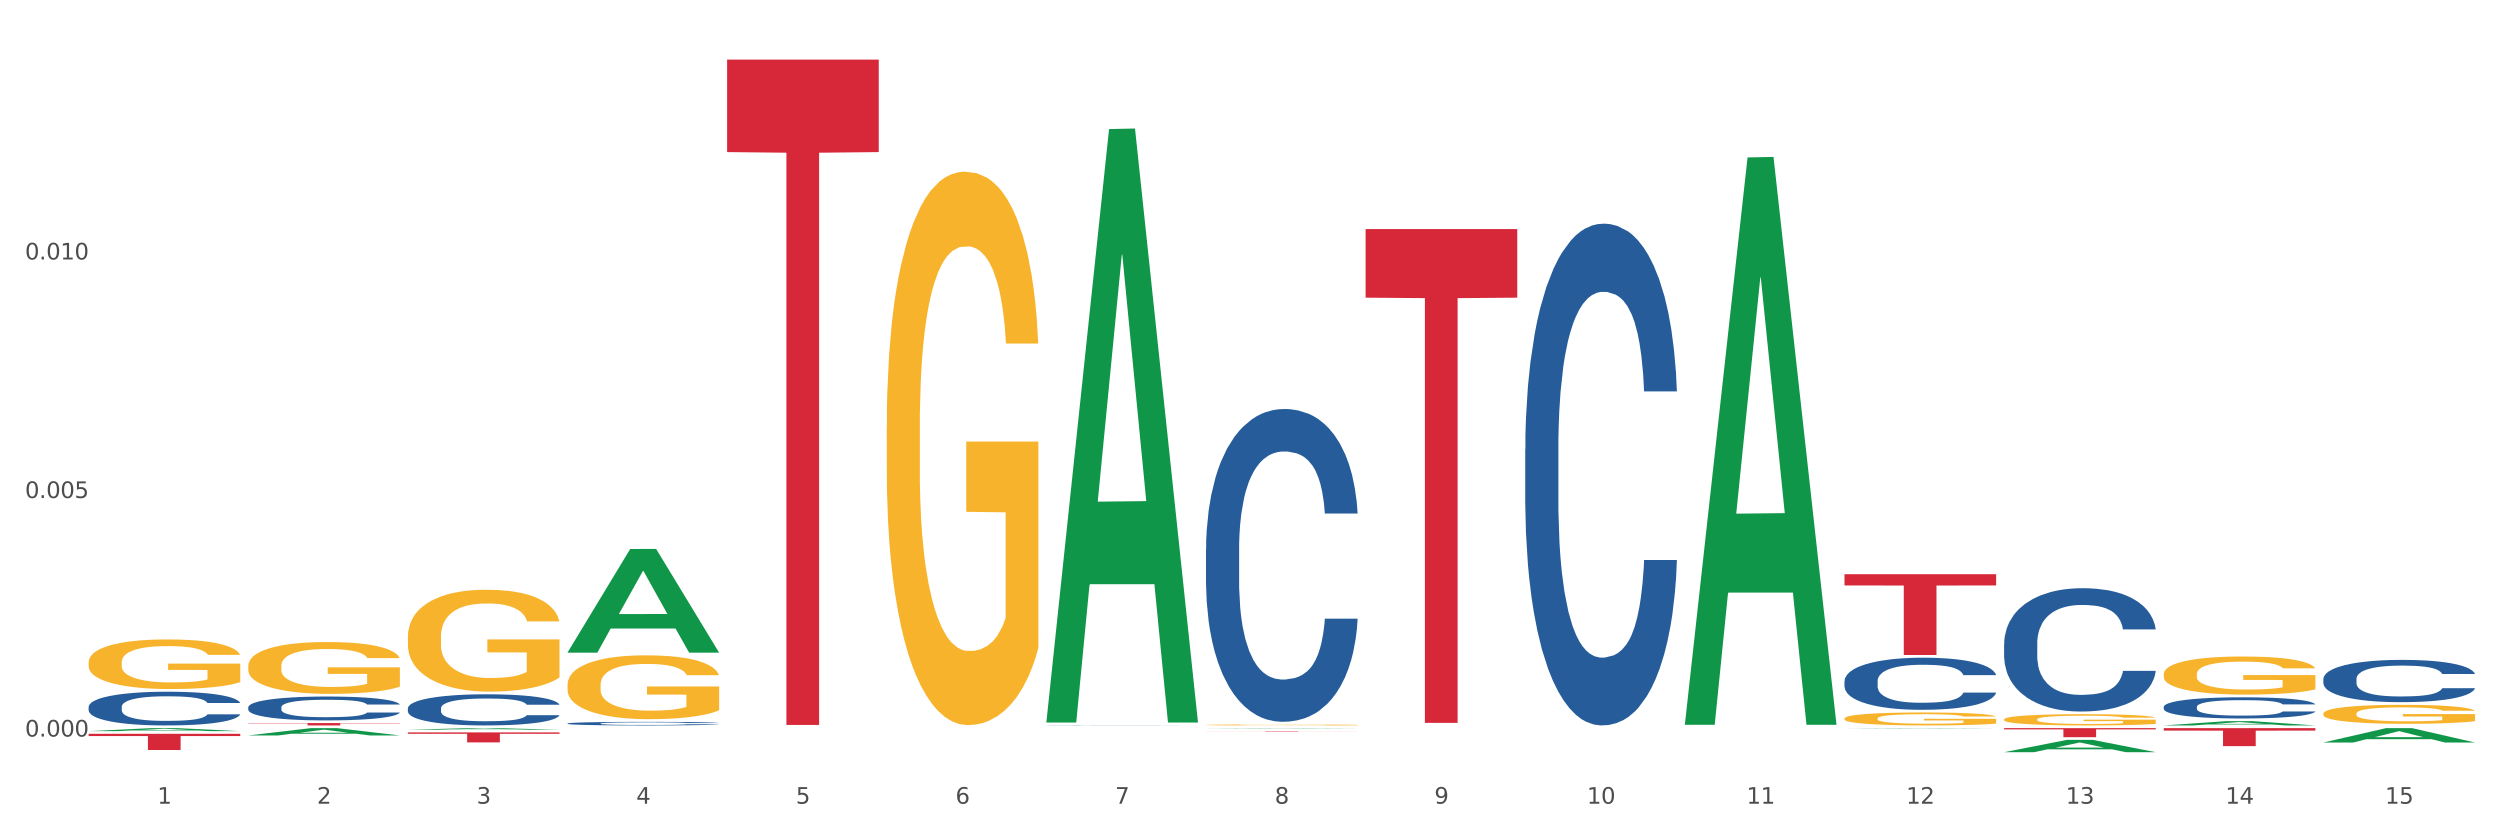 <?xml version="1.0" encoding="utf-8" standalone="no"?>
<!DOCTYPE svg PUBLIC "-//W3C//DTD SVG 1.1//EN"
  "http://www.w3.org/Graphics/SVG/1.1/DTD/svg11.dtd">
<svg xmlns:xlink="http://www.w3.org/1999/xlink" width="1080pt" height="360pt" viewBox="0 0 1080 360" xmlns="http://www.w3.org/2000/svg" version="1.1">
 <rect x="0" y="0" width="1080" height="360" fill="#333333" stroke="none"/>
 <defs>
  <style type="text/css">*{stroke-linejoin: round; stroke-linecap: butt}</style>
 </defs>
 <g id="figure_1">
  <g id="patch_1">
   <path d="M 0 360 
L 1080 360 
L 1080 0 
L 0 0 
z
" style="fill: #ffffff; stroke: #ffffff; stroke-linejoin: miter"/>
  </g>
  <g id="axes_1">
   <g id="matplotlib.axis_1">
    <g id="xtick_1">
     <g id="text_1">
      <!-- 1 -->
      <g style="fill: #4d4d4d" transform="translate(67.984 347.204) scale(0.096 -0.096)">
       <defs>
        <path id="DejaVuSans-31" d="M 794 531 
L 1825 531 
L 1825 4091 
L 703 3866 
L 703 4441 
L 1819 4666 
L 2450 4666 
L 2450 531 
L 3481 531 
L 3481 0 
L 794 0 
L 794 531 
z
" transform="scale(0.016)"/>
       </defs>
       <use xlink:href="#DejaVuSans-31"/>
      </g>
     </g>
    </g>
    <g id="xtick_2">
     <g id="text_2">
      <!-- 2 -->
      <g style="fill: #4d4d4d" transform="translate(136.942 347.204) scale(0.096 -0.096)">
       <defs>
        <path id="DejaVuSans-32" d="M 1228 531 
L 3431 531 
L 3431 0 
L 469 0 
L 469 531 
Q 828 903 1448 1529 
Q 2069 2156 2228 2338 
Q 2531 2678 2651 2914 
Q 2772 3150 2772 3378 
Q 2772 3750 2511 3984 
Q 2250 4219 1831 4219 
Q 1534 4219 1204 4116 
Q 875 4013 500 3803 
L 500 4441 
Q 881 4594 1212 4672 
Q 1544 4750 1819 4750 
Q 2544 4750 2975 4387 
Q 3406 4025 3406 3419 
Q 3406 3131 3298 2873 
Q 3191 2616 2906 2266 
Q 2828 2175 2409 1742 
Q 1991 1309 1228 531 
z
" transform="scale(0.016)"/>
       </defs>
       <use xlink:href="#DejaVuSans-32"/>
      </g>
     </g>
    </g>
    <g id="xtick_3">
     <g id="text_3">
      <!-- 3 -->
      <g style="fill: #4d4d4d" transform="translate(205.899 347.204) scale(0.096 -0.096)">
       <defs>
        <path id="DejaVuSans-33" d="M 2597 2516 
Q 3050 2419 3304 2112 
Q 3559 1806 3559 1356 
Q 3559 666 3084 287 
Q 2609 -91 1734 -91 
Q 1441 -91 1130 -33 
Q 819 25 488 141 
L 488 750 
Q 750 597 1062 519 
Q 1375 441 1716 441 
Q 2309 441 2620 675 
Q 2931 909 2931 1356 
Q 2931 1769 2642 2001 
Q 2353 2234 1838 2234 
L 1294 2234 
L 1294 2753 
L 1863 2753 
Q 2328 2753 2575 2939 
Q 2822 3125 2822 3475 
Q 2822 3834 2567 4026 
Q 2313 4219 1838 4219 
Q 1578 4219 1281 4162 
Q 984 4106 628 3988 
L 628 4550 
Q 988 4650 1302 4700 
Q 1616 4750 1894 4750 
Q 2613 4750 3031 4423 
Q 3450 4097 3450 3541 
Q 3450 3153 3228 2886 
Q 3006 2619 2597 2516 
z
" transform="scale(0.016)"/>
       </defs>
       <use xlink:href="#DejaVuSans-33"/>
      </g>
     </g>
    </g>
    <g id="xtick_4">
     <g id="text_4">
      <!-- 4 -->
      <g style="fill: #4d4d4d" transform="translate(274.857 347.204) scale(0.096 -0.096)">
       <defs>
        <path id="DejaVuSans-34" d="M 2419 4116 
L 825 1625 
L 2419 1625 
L 2419 4116 
z
M 2253 4666 
L 3047 4666 
L 3047 1625 
L 3713 1625 
L 3713 1100 
L 3047 1100 
L 3047 0 
L 2419 0 
L 2419 1100 
L 313 1100 
L 313 1709 
L 2253 4666 
z
" transform="scale(0.016)"/>
       </defs>
       <use xlink:href="#DejaVuSans-34"/>
      </g>
     </g>
    </g>
    <g id="xtick_5">
     <g id="text_5">
      <!-- 5 -->
      <g style="fill: #4d4d4d" transform="translate(343.815 347.204) scale(0.096 -0.096)">
       <defs>
        <path id="DejaVuSans-35" d="M 691 4666 
L 3169 4666 
L 3169 4134 
L 1269 4134 
L 1269 2991 
Q 1406 3038 1543 3061 
Q 1681 3084 1819 3084 
Q 2600 3084 3056 2656 
Q 3513 2228 3513 1497 
Q 3513 744 3044 326 
Q 2575 -91 1722 -91 
Q 1428 -91 1123 -41 
Q 819 9 494 109 
L 494 744 
Q 775 591 1075 516 
Q 1375 441 1709 441 
Q 2250 441 2565 725 
Q 2881 1009 2881 1497 
Q 2881 1984 2565 2268 
Q 2250 2553 1709 2553 
Q 1456 2553 1204 2497 
Q 953 2441 691 2322 
L 691 4666 
z
" transform="scale(0.016)"/>
       </defs>
       <use xlink:href="#DejaVuSans-35"/>
      </g>
     </g>
    </g>
    <g id="xtick_6">
     <g id="text_6">
      <!-- 6 -->
      <g style="fill: #4d4d4d" transform="translate(412.772 347.204) scale(0.096 -0.096)">
       <defs>
        <path id="DejaVuSans-36" d="M 2113 2584 
Q 1688 2584 1439 2293 
Q 1191 2003 1191 1497 
Q 1191 994 1439 701 
Q 1688 409 2113 409 
Q 2538 409 2786 701 
Q 3034 994 3034 1497 
Q 3034 2003 2786 2293 
Q 2538 2584 2113 2584 
z
M 3366 4563 
L 3366 3988 
Q 3128 4100 2886 4159 
Q 2644 4219 2406 4219 
Q 1781 4219 1451 3797 
Q 1122 3375 1075 2522 
Q 1259 2794 1537 2939 
Q 1816 3084 2150 3084 
Q 2853 3084 3261 2657 
Q 3669 2231 3669 1497 
Q 3669 778 3244 343 
Q 2819 -91 2113 -91 
Q 1303 -91 875 529 
Q 447 1150 447 2328 
Q 447 3434 972 4092 
Q 1497 4750 2381 4750 
Q 2619 4750 2861 4703 
Q 3103 4656 3366 4563 
z
" transform="scale(0.016)"/>
       </defs>
       <use xlink:href="#DejaVuSans-36"/>
      </g>
     </g>
    </g>
    <g id="xtick_7">
     <g id="text_7">
      <!-- 7 -->
      <g style="fill: #4d4d4d" transform="translate(481.73 347.204) scale(0.096 -0.096)">
       <defs>
        <path id="DejaVuSans-37" d="M 525 4666 
L 3525 4666 
L 3525 4397 
L 1831 0 
L 1172 0 
L 2766 4134 
L 525 4134 
L 525 4666 
z
" transform="scale(0.016)"/>
       </defs>
       <use xlink:href="#DejaVuSans-37"/>
      </g>
     </g>
    </g>
    <g id="xtick_8">
     <g id="text_8">
      <!-- 8 -->
      <g style="fill: #4d4d4d" transform="translate(550.688 347.204) scale(0.096 -0.096)">
       <defs>
        <path id="DejaVuSans-38" d="M 2034 2216 
Q 1584 2216 1326 1975 
Q 1069 1734 1069 1313 
Q 1069 891 1326 650 
Q 1584 409 2034 409 
Q 2484 409 2743 651 
Q 3003 894 3003 1313 
Q 3003 1734 2745 1975 
Q 2488 2216 2034 2216 
z
M 1403 2484 
Q 997 2584 770 2862 
Q 544 3141 544 3541 
Q 544 4100 942 4425 
Q 1341 4750 2034 4750 
Q 2731 4750 3128 4425 
Q 3525 4100 3525 3541 
Q 3525 3141 3298 2862 
Q 3072 2584 2669 2484 
Q 3125 2378 3379 2068 
Q 3634 1759 3634 1313 
Q 3634 634 3220 271 
Q 2806 -91 2034 -91 
Q 1263 -91 848 271 
Q 434 634 434 1313 
Q 434 1759 690 2068 
Q 947 2378 1403 2484 
z
M 1172 3481 
Q 1172 3119 1398 2916 
Q 1625 2713 2034 2713 
Q 2441 2713 2670 2916 
Q 2900 3119 2900 3481 
Q 2900 3844 2670 4047 
Q 2441 4250 2034 4250 
Q 1625 4250 1398 4047 
Q 1172 3844 1172 3481 
z
" transform="scale(0.016)"/>
       </defs>
       <use xlink:href="#DejaVuSans-38"/>
      </g>
     </g>
    </g>
    <g id="xtick_9">
     <g id="text_9">
      <!-- 9 -->
      <g style="fill: #4d4d4d" transform="translate(619.645 347.204) scale(0.096 -0.096)">
       <defs>
        <path id="DejaVuSans-39" d="M 703 97 
L 703 672 
Q 941 559 1184 500 
Q 1428 441 1663 441 
Q 2288 441 2617 861 
Q 2947 1281 2994 2138 
Q 2813 1869 2534 1725 
Q 2256 1581 1919 1581 
Q 1219 1581 811 2004 
Q 403 2428 403 3163 
Q 403 3881 828 4315 
Q 1253 4750 1959 4750 
Q 2769 4750 3195 4129 
Q 3622 3509 3622 2328 
Q 3622 1225 3098 567 
Q 2575 -91 1691 -91 
Q 1453 -91 1209 -44 
Q 966 3 703 97 
z
M 1959 2075 
Q 2384 2075 2632 2365 
Q 2881 2656 2881 3163 
Q 2881 3666 2632 3958 
Q 2384 4250 1959 4250 
Q 1534 4250 1286 3958 
Q 1038 3666 1038 3163 
Q 1038 2656 1286 2365 
Q 1534 2075 1959 2075 
z
" transform="scale(0.016)"/>
       </defs>
       <use xlink:href="#DejaVuSans-39"/>
      </g>
     </g>
    </g>
    <g id="xtick_10">
     <g id="text_10">
      <!-- 10 -->
      <g style="fill: #4d4d4d" transform="translate(685.549 347.204) scale(0.096 -0.096)">
       <defs>
        <path id="DejaVuSans-30" d="M 2034 4250 
Q 1547 4250 1301 3770 
Q 1056 3291 1056 2328 
Q 1056 1369 1301 889 
Q 1547 409 2034 409 
Q 2525 409 2770 889 
Q 3016 1369 3016 2328 
Q 3016 3291 2770 3770 
Q 2525 4250 2034 4250 
z
M 2034 4750 
Q 2819 4750 3233 4129 
Q 3647 3509 3647 2328 
Q 3647 1150 3233 529 
Q 2819 -91 2034 -91 
Q 1250 -91 836 529 
Q 422 1150 422 2328 
Q 422 3509 836 4129 
Q 1250 4750 2034 4750 
z
" transform="scale(0.016)"/>
       </defs>
       <use xlink:href="#DejaVuSans-31"/>
       <use xlink:href="#DejaVuSans-30" transform="translate(63.623 0)"/>
      </g>
     </g>
    </g>
    <g id="xtick_11">
     <g id="text_11">
      <!-- 11 -->
      <g style="fill: #4d4d4d" transform="translate(754.506 347.204) scale(0.096 -0.096)">
       <use xlink:href="#DejaVuSans-31"/>
       <use xlink:href="#DejaVuSans-31" transform="translate(63.623 0)"/>
      </g>
     </g>
    </g>
    <g id="xtick_12">
     <g id="text_12">
      <!-- 12 -->
      <g style="fill: #4d4d4d" transform="translate(823.464 347.204) scale(0.096 -0.096)">
       <use xlink:href="#DejaVuSans-31"/>
       <use xlink:href="#DejaVuSans-32" transform="translate(63.623 0)"/>
      </g>
     </g>
    </g>
    <g id="xtick_13">
     <g id="text_13">
      <!-- 13 -->
      <g style="fill: #4d4d4d" transform="translate(892.422 347.204) scale(0.096 -0.096)">
       <use xlink:href="#DejaVuSans-31"/>
       <use xlink:href="#DejaVuSans-33" transform="translate(63.623 0)"/>
      </g>
     </g>
    </g>
    <g id="xtick_14">
     <g id="text_14">
      <!-- 14 -->
      <g style="fill: #4d4d4d" transform="translate(961.379 347.204) scale(0.096 -0.096)">
       <use xlink:href="#DejaVuSans-31"/>
       <use xlink:href="#DejaVuSans-34" transform="translate(63.623 0)"/>
      </g>
     </g>
    </g>
    <g id="xtick_15">
     <g id="text_15">
      <!-- 15 -->
      <g style="fill: #4d4d4d" transform="translate(1030.337 347.204) scale(0.096 -0.096)">
       <use xlink:href="#DejaVuSans-31"/>
       <use xlink:href="#DejaVuSans-35" transform="translate(63.623 0)"/>
      </g>
     </g>
    </g>
    <g id="xtick_16"/>
    <g id="xtick_17"/>
    <g id="xtick_18"/>
    <g id="xtick_19"/>
    <g id="xtick_20"/>
    <g id="xtick_21"/>
    <g id="xtick_22"/>
    <g id="xtick_23"/>
    <g id="xtick_24"/>
    <g id="xtick_25"/>
    <g id="xtick_26"/>
    <g id="xtick_27"/>
    <g id="xtick_28"/>
    <g id="xtick_29"/>
   </g>
   <g id="matplotlib.axis_2">
    <g id="ytick_1">
     <g id="text_16">
      <!-- 0.000 -->
      <g style="fill: #4d4d4d" transform="translate(10.8 318.193) scale(0.096 -0.096)">
       <defs>
        <path id="DejaVuSans-2e" d="M 684 794 
L 1344 794 
L 1344 0 
L 684 0 
L 684 794 
z
" transform="scale(0.016)"/>
       </defs>
       <use xlink:href="#DejaVuSans-30"/>
       <use xlink:href="#DejaVuSans-2e" transform="translate(63.623 0)"/>
       <use xlink:href="#DejaVuSans-30" transform="translate(95.41 0)"/>
       <use xlink:href="#DejaVuSans-30" transform="translate(159.033 0)"/>
       <use xlink:href="#DejaVuSans-30" transform="translate(222.656 0)"/>
      </g>
     </g>
    </g>
    <g id="ytick_2">
     <g id="text_17">
      <!-- 0.005 -->
      <g style="fill: #4d4d4d" transform="translate(10.8 215.143) scale(0.096 -0.096)">
       <use xlink:href="#DejaVuSans-30"/>
       <use xlink:href="#DejaVuSans-2e" transform="translate(63.623 0)"/>
       <use xlink:href="#DejaVuSans-30" transform="translate(95.41 0)"/>
       <use xlink:href="#DejaVuSans-30" transform="translate(159.033 0)"/>
       <use xlink:href="#DejaVuSans-35" transform="translate(222.656 0)"/>
      </g>
     </g>
    </g>
    <g id="ytick_3">
     <g id="text_18">
      <!-- 0.010 -->
      <g style="fill: #4d4d4d" transform="translate(10.8 112.093) scale(0.096 -0.096)">
       <use xlink:href="#DejaVuSans-30"/>
       <use xlink:href="#DejaVuSans-2e" transform="translate(63.623 0)"/>
       <use xlink:href="#DejaVuSans-30" transform="translate(95.41 0)"/>
       <use xlink:href="#DejaVuSans-31" transform="translate(159.033 0)"/>
       <use xlink:href="#DejaVuSans-30" transform="translate(222.656 0)"/>
      </g>
     </g>
    </g>
    <g id="ytick_4"/>
    <g id="ytick_5"/>
    <g id="ytick_6"/>
   </g>
   <g id="PolyCollection_1">
    <path d="M 38.283 315.855 
L 38.351 315.853 
L 65.365 314.547 
L 76.576 314.546 
L 103.793 315.857 
L 90.826 315.857 
L 84.95 315.552 
L 57.058 315.552 
L 56.855 315.557 
L 51.182 315.857 
L 38.283 315.857 
L 38.283 315.855 
L 60.57 315.37 
L 81.438 315.368 
L 71.105 314.826 
L 70.97 314.823 
L 70.835 314.827 
L 60.502 315.368 
L 60.57 315.37 
L 38.283 315.855 
z
" clip-path="url(#pdc92a2ecf5)" style="fill: #109648"/>
    <path d="M 107.241 317.711 
L 107.308 317.708 
L 134.323 314.549 
L 145.533 314.546 
L 172.75 317.717 
L 159.784 317.717 
L 153.908 316.979 
L 126.016 316.979 
L 125.813 316.99 
L 120.14 317.717 
L 107.241 317.717 
L 107.241 317.711 
L 129.527 316.538 
L 150.396 316.535 
L 140.063 315.222 
L 139.928 315.216 
L 139.793 315.225 
L 129.46 316.535 
L 129.527 316.538 
L 107.241 317.711 
z
" clip-path="url(#pdc92a2ecf5)" style="fill: #109648"/>
    <path d="M 176.198 315.241 
L 176.266 315.241 
L 203.28 314.547 
L 214.491 314.546 
L 241.708 315.243 
L 228.741 315.243 
L 222.866 315.08 
L 194.973 315.08 
L 194.771 315.083 
L 189.098 315.243 
L 176.198 315.243 
L 176.198 315.241 
L 198.485 314.984 
L 219.354 314.983 
L 209.021 314.695 
L 208.886 314.693 
L 208.751 314.695 
L 198.418 314.983 
L 198.485 314.984 
L 176.198 315.241 
z
" clip-path="url(#pdc92a2ecf5)" style="fill: #109648"/>
    <path d="M 865.775 310.78 
L 865.852 310.776 
L 865.852 310.616 
L 866.007 310.479 
L 866.78 310.146 
L 867.941 309.872 
L 868.791 309.725 
L 869.642 309.606 
L 870.648 309.486 
L 871.885 309.362 
L 874.128 309.18 
L 875.52 309.087 
L 877.222 308.989 
L 880.315 308.848 
L 882.558 308.768 
L 884.879 308.701 
L 888.669 308.622 
L 891.144 308.586 
L 893.773 308.56 
L 896.944 308.542 
L 899.342 308.537 
L 904.601 308.551 
L 909.087 308.591 
L 911.253 308.622 
L 914.037 308.675 
L 915.507 308.71 
L 917.904 308.781 
L 920.379 308.874 
L 922.081 308.954 
L 924.633 309.105 
L 926.567 309.255 
L 928.346 309.442 
L 929.274 309.57 
L 929.97 309.69 
L 930.589 309.827 
L 931.207 310.044 
L 917.286 310.044 
L 916.744 309.889 
L 915.893 309.743 
L 914.656 309.601 
L 913.573 309.513 
L 911.717 309.402 
L 910.015 309.331 
L 908.236 309.278 
L 906.071 309.233 
L 904.369 309.211 
L 901.972 309.193 
L 897.254 309.198 
L 894.083 309.233 
L 891.917 309.278 
L 890.525 309.317 
L 889.287 309.362 
L 887.895 309.424 
L 886.271 309.517 
L 885.111 309.601 
L 883.951 309.708 
L 883.022 309.814 
L 882.172 309.938 
L 881.476 310.071 
L 880.934 310.208 
L 880.47 310.377 
L 880.083 310.656 
L 880.083 311.263 
L 880.238 311.401 
L 880.625 311.583 
L 881.089 311.72 
L 881.862 311.884 
L 882.558 311.995 
L 883.873 312.154 
L 885.343 312.287 
L 886.503 312.372 
L 887.663 312.442 
L 889.674 312.54 
L 891.917 312.62 
L 893.851 312.669 
L 896.48 312.713 
L 898.259 312.731 
L 899.806 312.739 
L 903.596 312.739 
L 906.303 312.726 
L 909.319 312.695 
L 911.639 312.655 
L 913.573 312.606 
L 915.739 312.527 
L 917.131 312.451 
L 917.131 311.525 
L 900.115 311.52 
L 900.115 310.904 
L 931.285 310.904 
L 931.285 312.713 
L 929.97 312.806 
L 928.5 312.89 
L 926.953 312.966 
L 924.633 313.059 
L 921.849 313.147 
L 919.374 313.209 
L 916.744 313.262 
L 913.65 313.311 
L 909.629 313.356 
L 907.154 313.373 
L 904.06 313.387 
L 900.425 313.391 
L 897.254 313.382 
L 894.16 313.36 
L 890.911 313.32 
L 887.74 313.262 
L 885.343 313.205 
L 882.945 313.134 
L 880.393 313.041 
L 878.382 312.952 
L 876.835 312.872 
L 875.133 312.77 
L 873.277 312.637 
L 871.885 312.518 
L 870.648 312.394 
L 869.333 312.234 
L 868.405 312.097 
L 867.476 311.924 
L 866.935 311.795 
L 866.316 311.596 
L 865.852 311.317 
L 865.775 310.78 
z
" clip-path="url(#pdc92a2ecf5)" style="fill: #f7b32b"/>
    <path d="M 934.733 291.222 
L 934.81 291.207 
L 934.81 290.666 
L 934.965 290.2 
L 935.738 289.073 
L 936.898 288.141 
L 937.749 287.645 
L 938.6 287.239 
L 939.605 286.833 
L 940.843 286.412 
L 943.086 285.795 
L 944.478 285.48 
L 946.179 285.149 
L 949.273 284.668 
L 951.516 284.397 
L 953.836 284.172 
L 957.626 283.901 
L 960.101 283.781 
L 962.731 283.691 
L 965.902 283.631 
L 968.3 283.616 
L 973.559 283.661 
L 978.045 283.796 
L 980.21 283.901 
L 982.995 284.082 
L 984.464 284.202 
L 986.862 284.443 
L 989.337 284.758 
L 991.038 285.029 
L 993.591 285.54 
L 995.524 286.051 
L 997.303 286.682 
L 998.231 287.118 
L 998.928 287.524 
L 999.546 287.99 
L 1000.165 288.727 
L 986.243 288.727 
L 985.702 288.201 
L 984.851 287.705 
L 983.614 287.224 
L 982.531 286.923 
L 980.674 286.547 
L 978.973 286.307 
L 977.194 286.126 
L 975.028 285.976 
L 973.327 285.901 
L 970.929 285.841 
L 966.211 285.856 
L 963.04 285.976 
L 960.875 286.126 
L 959.482 286.261 
L 958.245 286.412 
L 956.853 286.622 
L 955.229 286.938 
L 954.068 287.224 
L 952.908 287.584 
L 951.98 287.945 
L 951.129 288.366 
L 950.433 288.817 
L 949.892 289.283 
L 949.428 289.854 
L 949.041 290.801 
L 949.041 292.861 
L 949.196 293.327 
L 949.582 293.943 
L 950.047 294.409 
L 950.82 294.965 
L 951.516 295.341 
L 952.831 295.883 
L 954.3 296.333 
L 955.461 296.619 
L 956.621 296.86 
L 958.632 297.19 
L 960.875 297.461 
L 962.808 297.626 
L 965.438 297.777 
L 967.217 297.837 
L 968.764 297.867 
L 972.553 297.867 
L 975.26 297.822 
L 978.277 297.717 
L 980.597 297.581 
L 982.531 297.416 
L 984.696 297.145 
L 986.089 296.89 
L 986.089 293.748 
L 969.073 293.733 
L 969.073 291.643 
L 1000.242 291.643 
L 1000.242 297.777 
L 998.928 298.092 
L 997.458 298.378 
L 995.911 298.634 
L 993.591 298.949 
L 990.806 299.25 
L 988.331 299.46 
L 985.702 299.641 
L 982.608 299.806 
L 978.586 299.956 
L 976.111 300.017 
L 973.017 300.062 
L 969.382 300.077 
L 966.211 300.047 
L 963.118 299.971 
L 959.869 299.836 
L 956.698 299.641 
L 954.3 299.445 
L 951.903 299.205 
L 949.35 298.889 
L 947.34 298.588 
L 945.793 298.318 
L 944.091 297.972 
L 942.235 297.521 
L 940.843 297.115 
L 939.605 296.694 
L 938.29 296.153 
L 937.362 295.687 
L 936.434 295.101 
L 935.893 294.665 
L 935.274 293.988 
L 934.81 293.041 
L 934.733 291.222 
z
" clip-path="url(#pdc92a2ecf5)" style="fill: #f7b32b"/>
    <path d="M 1003.69 308.281 
L 1003.768 308.273 
L 1003.768 308.004 
L 1003.922 307.772 
L 1004.696 307.21 
L 1005.856 306.745 
L 1006.707 306.498 
L 1007.557 306.296 
L 1008.563 306.094 
L 1009.8 305.884 
L 1012.043 305.577 
L 1013.435 305.42 
L 1015.137 305.255 
L 1018.231 305.015 
L 1020.474 304.88 
L 1022.794 304.768 
L 1026.584 304.633 
L 1029.059 304.573 
L 1031.688 304.528 
L 1034.86 304.498 
L 1037.257 304.491 
L 1042.517 304.513 
L 1047.002 304.581 
L 1049.168 304.633 
L 1051.952 304.723 
L 1053.422 304.783 
L 1055.82 304.903 
L 1058.295 305.06 
L 1059.996 305.195 
L 1062.548 305.45 
L 1064.482 305.704 
L 1066.261 306.019 
L 1067.189 306.236 
L 1067.885 306.438 
L 1068.504 306.67 
L 1069.123 307.038 
L 1055.201 307.038 
L 1054.659 306.775 
L 1053.809 306.528 
L 1052.571 306.288 
L 1051.488 306.139 
L 1049.632 305.951 
L 1047.931 305.832 
L 1046.152 305.742 
L 1043.986 305.667 
L 1042.285 305.629 
L 1039.887 305.599 
L 1035.169 305.607 
L 1031.998 305.667 
L 1029.832 305.742 
L 1028.44 305.809 
L 1027.203 305.884 
L 1025.81 305.989 
L 1024.186 306.146 
L 1023.026 306.288 
L 1021.866 306.468 
L 1020.938 306.648 
L 1020.087 306.858 
L 1019.391 307.082 
L 1018.85 307.315 
L 1018.385 307.599 
L 1017.999 308.071 
L 1017.999 309.097 
L 1018.153 309.33 
L 1018.54 309.637 
L 1019.004 309.869 
L 1019.778 310.146 
L 1020.474 310.333 
L 1021.789 310.603 
L 1023.258 310.828 
L 1024.418 310.97 
L 1025.578 311.09 
L 1027.589 311.255 
L 1029.832 311.389 
L 1031.766 311.472 
L 1034.396 311.547 
L 1036.174 311.577 
L 1037.721 311.592 
L 1041.511 311.592 
L 1044.218 311.569 
L 1047.235 311.517 
L 1049.555 311.449 
L 1051.488 311.367 
L 1053.654 311.232 
L 1055.046 311.105 
L 1055.046 309.539 
L 1038.031 309.532 
L 1038.031 308.491 
L 1069.2 308.491 
L 1069.2 311.547 
L 1067.885 311.704 
L 1066.416 311.846 
L 1064.869 311.974 
L 1062.548 312.131 
L 1059.764 312.281 
L 1057.289 312.386 
L 1054.659 312.475 
L 1051.566 312.558 
L 1047.544 312.633 
L 1045.069 312.663 
L 1041.975 312.685 
L 1038.34 312.693 
L 1035.169 312.678 
L 1032.075 312.64 
L 1028.827 312.573 
L 1025.656 312.475 
L 1023.258 312.378 
L 1020.86 312.258 
L 1018.308 312.101 
L 1016.297 311.951 
L 1014.75 311.816 
L 1013.049 311.644 
L 1011.193 311.419 
L 1009.8 311.217 
L 1008.563 311.007 
L 1007.248 310.738 
L 1006.32 310.506 
L 1005.392 310.213 
L 1004.85 309.996 
L 1004.232 309.659 
L 1003.768 309.187 
L 1003.69 308.281 
z
" clip-path="url(#pdc92a2ecf5)" style="fill: #f7b32b"/>
    <path d="M 176.198 275.108 
L 176.276 275.068 
L 176.276 273.621 
L 176.43 272.375 
L 177.204 269.36 
L 178.364 266.868 
L 179.215 265.542 
L 180.065 264.457 
L 181.071 263.372 
L 182.308 262.246 
L 184.551 260.598 
L 185.944 259.754 
L 187.645 258.87 
L 190.739 257.584 
L 192.982 256.86 
L 195.302 256.257 
L 199.092 255.534 
L 201.567 255.212 
L 204.197 254.971 
L 207.368 254.81 
L 209.765 254.77 
L 215.025 254.891 
L 219.511 255.253 
L 221.676 255.534 
L 224.461 256.016 
L 225.93 256.338 
L 228.328 256.981 
L 230.803 257.825 
L 232.504 258.548 
L 235.057 259.915 
L 236.99 261.282 
L 238.769 262.97 
L 239.697 264.135 
L 240.393 265.22 
L 241.012 266.466 
L 241.631 268.436 
L 227.709 268.436 
L 227.168 267.029 
L 226.317 265.703 
L 225.079 264.417 
L 223.996 263.613 
L 222.14 262.608 
L 220.439 261.965 
L 218.66 261.483 
L 216.494 261.081 
L 214.793 260.88 
L 212.395 260.719 
L 207.677 260.759 
L 204.506 261.081 
L 202.34 261.483 
L 200.948 261.844 
L 199.711 262.246 
L 198.319 262.809 
L 196.694 263.653 
L 195.534 264.417 
L 194.374 265.381 
L 193.446 266.346 
L 192.595 267.471 
L 191.899 268.677 
L 191.358 269.923 
L 190.894 271.45 
L 190.507 273.983 
L 190.507 279.489 
L 190.662 280.735 
L 191.048 282.383 
L 191.512 283.629 
L 192.286 285.116 
L 192.982 286.121 
L 194.297 287.568 
L 195.766 288.774 
L 196.926 289.537 
L 198.086 290.18 
L 200.097 291.065 
L 202.34 291.788 
L 204.274 292.23 
L 206.904 292.632 
L 208.683 292.793 
L 210.229 292.873 
L 214.019 292.873 
L 216.726 292.753 
L 219.743 292.471 
L 222.063 292.11 
L 223.996 291.668 
L 226.162 290.944 
L 227.554 290.261 
L 227.554 281.86 
L 210.539 281.82 
L 210.539 276.233 
L 241.708 276.233 
L 241.708 292.632 
L 240.393 293.476 
L 238.924 294.24 
L 237.377 294.923 
L 235.057 295.767 
L 232.272 296.571 
L 229.797 297.134 
L 227.168 297.616 
L 224.074 298.058 
L 220.052 298.46 
L 217.577 298.621 
L 214.483 298.742 
L 210.848 298.782 
L 207.677 298.701 
L 204.583 298.5 
L 201.335 298.139 
L 198.164 297.616 
L 195.766 297.094 
L 193.369 296.451 
L 190.816 295.607 
L 188.805 294.803 
L 187.258 294.079 
L 185.557 293.155 
L 183.701 291.949 
L 182.308 290.864 
L 181.071 289.738 
L 179.756 288.291 
L 178.828 287.045 
L 177.9 285.478 
L 177.358 284.312 
L 176.74 282.504 
L 176.276 279.971 
L 176.198 275.108 
z
" clip-path="url(#pdc92a2ecf5)" style="fill: #f7b32b"/>
    <path d="M 245.156 295.853 
L 245.233 295.828 
L 245.233 294.921 
L 245.388 294.14 
L 246.161 292.251 
L 247.322 290.689 
L 248.172 289.858 
L 249.023 289.178 
L 250.029 288.498 
L 251.266 287.792 
L 253.509 286.76 
L 254.901 286.231 
L 256.603 285.676 
L 259.697 284.87 
L 261.939 284.417 
L 264.26 284.039 
L 268.05 283.586 
L 270.525 283.384 
L 273.154 283.233 
L 276.325 283.132 
L 278.723 283.107 
L 283.982 283.183 
L 288.468 283.409 
L 290.634 283.586 
L 293.418 283.888 
L 294.888 284.09 
L 297.285 284.493 
L 299.76 285.022 
L 301.462 285.475 
L 304.014 286.331 
L 305.948 287.188 
L 307.727 288.246 
L 308.655 288.976 
L 309.351 289.657 
L 309.97 290.437 
L 310.588 291.672 
L 296.667 291.672 
L 296.125 290.79 
L 295.274 289.959 
L 294.037 289.153 
L 292.954 288.649 
L 291.098 288.019 
L 289.396 287.616 
L 287.617 287.314 
L 285.452 287.062 
L 283.75 286.936 
L 281.353 286.835 
L 276.635 286.86 
L 273.464 287.062 
L 271.298 287.314 
L 269.906 287.541 
L 268.668 287.792 
L 267.276 288.145 
L 265.652 288.674 
L 264.492 289.153 
L 263.332 289.757 
L 262.404 290.362 
L 261.553 291.067 
L 260.857 291.823 
L 260.315 292.604 
L 259.851 293.561 
L 259.464 295.148 
L 259.464 298.599 
L 259.619 299.38 
L 260.006 300.413 
L 260.47 301.194 
L 261.243 302.126 
L 261.939 302.755 
L 263.254 303.662 
L 264.724 304.418 
L 265.884 304.896 
L 267.044 305.3 
L 269.055 305.854 
L 271.298 306.307 
L 273.232 306.584 
L 275.861 306.836 
L 277.64 306.937 
L 279.187 306.987 
L 282.977 306.987 
L 285.684 306.912 
L 288.7 306.735 
L 291.021 306.509 
L 292.954 306.232 
L 295.12 305.778 
L 296.512 305.35 
L 296.512 300.085 
L 279.496 300.06 
L 279.496 296.559 
L 310.666 296.559 
L 310.666 306.836 
L 309.351 307.365 
L 307.881 307.844 
L 306.335 308.272 
L 304.014 308.801 
L 301.23 309.305 
L 298.755 309.657 
L 296.125 309.96 
L 293.031 310.237 
L 289.01 310.489 
L 286.535 310.589 
L 283.441 310.665 
L 279.806 310.69 
L 276.635 310.64 
L 273.541 310.514 
L 270.293 310.287 
L 267.121 309.96 
L 264.724 309.632 
L 262.326 309.229 
L 259.774 308.7 
L 257.763 308.196 
L 256.216 307.743 
L 254.515 307.164 
L 252.658 306.408 
L 251.266 305.728 
L 250.029 305.022 
L 248.714 304.116 
L 247.786 303.335 
L 246.858 302.352 
L 246.316 301.622 
L 245.697 300.488 
L 245.233 298.901 
L 245.156 295.853 
z
" clip-path="url(#pdc92a2ecf5)" style="fill: #f7b32b"/>
    <path d="M 383.071 184.642 
L 383.149 184.423 
L 383.149 176.563 
L 383.303 169.794 
L 384.077 153.417 
L 385.237 139.879 
L 386.088 132.673 
L 386.938 126.777 
L 387.944 120.882 
L 389.181 114.768 
L 391.424 105.815 
L 392.817 101.23 
L 394.518 96.426 
L 397.612 89.439 
L 399.855 85.508 
L 402.175 82.233 
L 405.965 78.302 
L 408.44 76.556 
L 411.07 75.245 
L 414.241 74.372 
L 416.638 74.154 
L 421.898 74.809 
L 426.384 76.774 
L 428.549 78.302 
L 431.334 80.923 
L 432.803 82.67 
L 435.201 86.163 
L 437.676 90.749 
L 439.377 94.679 
L 441.93 102.103 
L 443.863 109.527 
L 445.642 118.698 
L 446.57 125.031 
L 447.266 130.926 
L 447.885 137.695 
L 448.504 148.395 
L 434.582 148.395 
L 434.041 140.752 
L 433.19 133.546 
L 431.952 126.559 
L 430.869 122.192 
L 429.013 116.733 
L 427.312 113.239 
L 425.533 110.619 
L 423.367 108.436 
L 421.666 107.344 
L 419.268 106.47 
L 414.55 106.689 
L 411.379 108.436 
L 409.213 110.619 
L 407.821 112.584 
L 406.584 114.768 
L 405.191 117.825 
L 403.567 122.41 
L 402.407 126.559 
L 401.247 131.8 
L 400.319 137.04 
L 399.468 143.154 
L 398.772 149.705 
L 398.231 156.474 
L 397.767 164.771 
L 397.38 178.528 
L 397.38 208.443 
L 397.534 215.212 
L 397.921 224.164 
L 398.385 230.933 
L 399.159 239.012 
L 399.855 244.471 
L 401.17 252.332 
L 402.639 258.883 
L 403.799 263.032 
L 404.959 266.525 
L 406.97 271.329 
L 409.213 275.26 
L 411.147 277.661 
L 413.777 279.845 
L 415.555 280.718 
L 417.102 281.155 
L 420.892 281.155 
L 423.599 280.5 
L 426.616 278.972 
L 428.936 277.006 
L 430.869 274.604 
L 433.035 270.674 
L 434.427 266.962 
L 434.427 221.326 
L 417.412 221.107 
L 417.412 190.756 
L 448.581 190.756 
L 448.581 279.845 
L 447.266 284.43 
L 445.797 288.579 
L 444.25 292.291 
L 441.93 296.877 
L 439.145 301.244 
L 436.67 304.301 
L 434.041 306.921 
L 430.947 309.323 
L 426.925 311.507 
L 424.45 312.38 
L 421.356 313.035 
L 417.721 313.253 
L 414.55 312.817 
L 411.456 311.725 
L 408.208 309.76 
L 405.037 306.921 
L 402.639 304.083 
L 400.242 300.589 
L 397.689 296.003 
L 395.678 291.636 
L 394.131 287.706 
L 392.43 282.684 
L 390.574 276.133 
L 389.181 270.237 
L 387.944 264.123 
L 386.629 256.263 
L 385.701 249.494 
L 384.773 240.978 
L 384.231 234.645 
L 383.613 224.819 
L 383.149 211.063 
L 383.071 184.642 
z
" clip-path="url(#pdc92a2ecf5)" style="fill: #f7b32b"/>
    <path d="M 520.987 313.166 
L 521.064 313.165 
L 521.064 313.152 
L 521.219 313.14 
L 521.992 313.111 
L 523.152 313.087 
L 524.003 313.075 
L 524.854 313.064 
L 525.859 313.054 
L 527.097 313.043 
L 529.34 313.028 
L 530.732 313.02 
L 532.433 313.011 
L 535.527 312.999 
L 537.77 312.992 
L 540.09 312.986 
L 543.88 312.979 
L 546.355 312.976 
L 548.985 312.974 
L 552.156 312.973 
L 554.554 312.972 
L 559.813 312.973 
L 564.299 312.977 
L 566.464 312.979 
L 569.249 312.984 
L 570.718 312.987 
L 573.116 312.993 
L 575.591 313.001 
L 577.293 313.008 
L 579.845 313.021 
L 581.778 313.034 
L 583.557 313.05 
L 584.485 313.061 
L 585.182 313.072 
L 585.8 313.084 
L 586.419 313.102 
L 572.497 313.102 
L 571.956 313.089 
L 571.105 313.076 
L 569.868 313.064 
L 568.785 313.056 
L 566.929 313.047 
L 565.227 313.041 
L 563.448 313.036 
L 561.282 313.032 
L 559.581 313.03 
L 557.183 313.029 
L 552.465 313.029 
L 549.294 313.032 
L 547.129 313.036 
L 545.736 313.04 
L 544.499 313.043 
L 543.107 313.049 
L 541.483 313.057 
L 540.322 313.064 
L 539.162 313.073 
L 538.234 313.082 
L 537.383 313.093 
L 536.687 313.105 
L 536.146 313.116 
L 535.682 313.131 
L 535.295 313.155 
L 535.295 313.207 
L 535.45 313.219 
L 535.837 313.235 
L 536.301 313.247 
L 537.074 313.261 
L 537.77 313.271 
L 539.085 313.284 
L 540.554 313.296 
L 541.715 313.303 
L 542.875 313.309 
L 544.886 313.318 
L 547.129 313.324 
L 549.062 313.329 
L 551.692 313.333 
L 553.471 313.334 
L 555.018 313.335 
L 558.807 313.335 
L 561.515 313.334 
L 564.531 313.331 
L 566.851 313.328 
L 568.785 313.323 
L 570.95 313.316 
L 572.343 313.31 
L 572.343 313.23 
L 555.327 313.23 
L 555.327 313.176 
L 586.496 313.176 
L 586.496 313.333 
L 585.182 313.341 
L 583.712 313.348 
L 582.165 313.354 
L 579.845 313.362 
L 577.061 313.37 
L 574.586 313.375 
L 571.956 313.38 
L 568.862 313.384 
L 564.84 313.388 
L 562.365 313.39 
L 559.272 313.391 
L 555.636 313.391 
L 552.465 313.39 
L 549.372 313.388 
L 546.123 313.385 
L 542.952 313.38 
L 540.554 313.375 
L 538.157 313.369 
L 535.604 313.361 
L 533.594 313.353 
L 532.047 313.346 
L 530.345 313.337 
L 528.489 313.326 
L 527.097 313.316 
L 525.859 313.305 
L 524.544 313.291 
L 523.616 313.279 
L 522.688 313.264 
L 522.147 313.253 
L 521.528 313.236 
L 521.064 313.212 
L 520.987 313.166 
z
" clip-path="url(#pdc92a2ecf5)" style="fill: #f7b32b"/>
    <path d="M 796.817 310.378 
L 796.895 310.373 
L 796.895 310.189 
L 797.049 310.03 
L 797.823 309.646 
L 798.983 309.329 
L 799.834 309.16 
L 800.684 309.022 
L 801.69 308.884 
L 802.927 308.741 
L 805.17 308.531 
L 806.563 308.424 
L 808.264 308.311 
L 811.358 308.147 
L 813.601 308.055 
L 815.921 307.978 
L 819.711 307.886 
L 822.186 307.845 
L 824.816 307.815 
L 827.987 307.794 
L 830.384 307.789 
L 835.644 307.805 
L 840.129 307.851 
L 842.295 307.886 
L 845.079 307.948 
L 846.549 307.989 
L 848.947 308.071 
L 851.422 308.178 
L 853.123 308.27 
L 855.676 308.444 
L 857.609 308.618 
L 859.388 308.833 
L 860.316 308.981 
L 861.012 309.119 
L 861.631 309.278 
L 862.25 309.529 
L 848.328 309.529 
L 847.786 309.35 
L 846.936 309.181 
L 845.698 309.017 
L 844.615 308.915 
L 842.759 308.787 
L 841.058 308.705 
L 839.279 308.644 
L 837.113 308.592 
L 835.412 308.567 
L 833.014 308.546 
L 828.296 308.551 
L 825.125 308.592 
L 822.959 308.644 
L 821.567 308.69 
L 820.33 308.741 
L 818.937 308.812 
L 817.313 308.92 
L 816.153 309.017 
L 814.993 309.14 
L 814.065 309.263 
L 813.214 309.406 
L 812.518 309.559 
L 811.977 309.718 
L 811.512 309.912 
L 811.126 310.235 
L 811.126 310.935 
L 811.28 311.094 
L 811.667 311.304 
L 812.131 311.462 
L 812.905 311.652 
L 813.601 311.78 
L 814.916 311.964 
L 816.385 312.117 
L 817.545 312.214 
L 818.705 312.296 
L 820.716 312.409 
L 822.959 312.501 
L 824.893 312.557 
L 827.523 312.608 
L 829.301 312.629 
L 830.848 312.639 
L 834.638 312.639 
L 837.345 312.624 
L 840.362 312.588 
L 842.682 312.542 
L 844.615 312.486 
L 846.781 312.393 
L 848.173 312.306 
L 848.173 311.237 
L 831.158 311.232 
L 831.158 310.521 
L 862.327 310.521 
L 862.327 312.608 
L 861.012 312.716 
L 859.543 312.813 
L 857.996 312.9 
L 855.676 313.007 
L 852.891 313.11 
L 850.416 313.181 
L 847.786 313.243 
L 844.693 313.299 
L 840.671 313.35 
L 838.196 313.371 
L 835.102 313.386 
L 831.467 313.391 
L 828.296 313.381 
L 825.202 313.355 
L 821.954 313.309 
L 818.783 313.243 
L 816.385 313.176 
L 813.987 313.094 
L 811.435 312.987 
L 809.424 312.885 
L 807.877 312.792 
L 806.176 312.675 
L 804.32 312.521 
L 802.927 312.383 
L 801.69 312.24 
L 800.375 312.056 
L 799.447 311.897 
L 798.519 311.698 
L 797.977 311.549 
L 797.359 311.319 
L 796.895 310.997 
L 796.817 310.378 
z
" clip-path="url(#pdc92a2ecf5)" style="fill: #f7b32b"/>
    <path d="M 452.029 311.654 
L 452.096 311.413 
L 479.111 55.759 
L 490.322 55.518 
L 517.539 312.136 
L 504.572 312.136 
L 498.696 252.379 
L 470.804 252.379 
L 470.601 253.343 
L 464.928 312.136 
L 452.029 312.136 
L 452.029 311.654 
L 474.316 216.718 
L 495.184 216.477 
L 484.851 110.215 
L 484.716 109.733 
L 484.581 110.456 
L 474.248 216.477 
L 474.316 216.718 
L 452.029 311.654 
z
" clip-path="url(#pdc92a2ecf5)" style="fill: #109648"/>
    <path d="M 520.987 314.688 
L 521.054 314.688 
L 548.068 314.546 
L 559.279 314.546 
L 586.496 314.688 
L 573.53 314.688 
L 567.654 314.655 
L 539.762 314.655 
L 539.559 314.656 
L 533.886 314.688 
L 520.987 314.688 
L 520.987 314.688 
L 543.273 314.635 
L 564.142 314.635 
L 553.809 314.576 
L 553.674 314.576 
L 553.539 314.577 
L 543.206 314.635 
L 543.273 314.635 
L 520.987 314.688 
z
" clip-path="url(#pdc92a2ecf5)" style="fill: #109648"/>
    <path d="M 245.156 281.868 
L 245.224 281.826 
L 272.238 237.169 
L 283.449 237.127 
L 310.666 281.952 
L 297.699 281.952 
L 291.823 271.514 
L 263.931 271.514 
L 263.728 271.682 
L 258.055 281.952 
L 245.156 281.952 
L 245.156 281.868 
L 267.443 265.285 
L 288.311 265.243 
L 277.978 246.681 
L 277.843 246.597 
L 277.708 246.723 
L 267.375 265.243 
L 267.443 265.285 
L 245.156 281.868 
z
" clip-path="url(#pdc92a2ecf5)" style="fill: #109648"/>
    <path d="M 107.241 287.709 
L 107.318 287.688 
L 107.318 286.953 
L 107.473 286.319 
L 108.246 284.786 
L 109.406 283.519 
L 110.257 282.844 
L 111.108 282.292 
L 112.113 281.74 
L 113.351 281.168 
L 115.594 280.33 
L 116.986 279.901 
L 118.687 279.451 
L 121.781 278.797 
L 124.024 278.429 
L 126.344 278.122 
L 130.134 277.754 
L 132.609 277.591 
L 135.239 277.468 
L 138.41 277.386 
L 140.808 277.366 
L 146.067 277.427 
L 150.553 277.611 
L 152.719 277.754 
L 155.503 278 
L 156.972 278.163 
L 159.37 278.49 
L 161.845 278.919 
L 163.547 279.287 
L 166.099 279.982 
L 168.032 280.677 
L 169.811 281.536 
L 170.74 282.129 
L 171.436 282.68 
L 172.054 283.314 
L 172.673 284.316 
L 158.751 284.316 
L 158.21 283.6 
L 157.359 282.926 
L 156.122 282.272 
L 155.039 281.863 
L 153.183 281.352 
L 151.481 281.025 
L 149.702 280.779 
L 147.537 280.575 
L 145.835 280.473 
L 143.437 280.391 
L 138.719 280.412 
L 135.548 280.575 
L 133.383 280.779 
L 131.991 280.963 
L 130.753 281.168 
L 129.361 281.454 
L 127.737 281.883 
L 126.576 282.272 
L 125.416 282.762 
L 124.488 283.253 
L 123.637 283.825 
L 122.941 284.438 
L 122.4 285.072 
L 121.936 285.849 
L 121.549 287.137 
L 121.549 289.937 
L 121.704 290.571 
L 122.091 291.409 
L 122.555 292.042 
L 123.328 292.799 
L 124.024 293.31 
L 125.339 294.046 
L 126.809 294.659 
L 127.969 295.047 
L 129.129 295.374 
L 131.14 295.824 
L 133.383 296.192 
L 135.316 296.417 
L 137.946 296.621 
L 139.725 296.703 
L 141.272 296.744 
L 145.062 296.744 
L 147.769 296.682 
L 150.785 296.539 
L 153.105 296.355 
L 155.039 296.13 
L 157.204 295.763 
L 158.597 295.415 
L 158.597 291.143 
L 141.581 291.123 
L 141.581 288.281 
L 172.75 288.281 
L 172.75 296.621 
L 171.436 297.05 
L 169.966 297.439 
L 168.419 297.786 
L 166.099 298.215 
L 163.315 298.624 
L 160.84 298.91 
L 158.21 299.156 
L 155.116 299.381 
L 151.094 299.585 
L 148.619 299.667 
L 145.526 299.728 
L 141.89 299.748 
L 138.719 299.708 
L 135.626 299.605 
L 132.377 299.421 
L 129.206 299.156 
L 126.809 298.89 
L 124.411 298.563 
L 121.859 298.134 
L 119.848 297.725 
L 118.301 297.357 
L 116.599 296.887 
L 114.743 296.274 
L 113.351 295.722 
L 112.113 295.149 
L 110.798 294.413 
L 109.87 293.78 
L 108.942 292.983 
L 108.401 292.39 
L 107.782 291.47 
L 107.318 290.182 
L 107.241 287.709 
z
" clip-path="url(#pdc92a2ecf5)" style="fill: #f7b32b"/>
    <path d="M 38.283 286.142 
L 38.36 286.122 
L 38.36 285.418 
L 38.515 284.811 
L 39.288 283.343 
L 40.449 282.129 
L 41.299 281.483 
L 42.15 280.955 
L 43.156 280.426 
L 44.393 279.878 
L 46.636 279.075 
L 48.028 278.664 
L 49.73 278.234 
L 52.824 277.607 
L 55.066 277.255 
L 57.387 276.961 
L 61.177 276.609 
L 63.652 276.452 
L 66.281 276.335 
L 69.452 276.257 
L 71.85 276.237 
L 77.109 276.296 
L 81.595 276.472 
L 83.761 276.609 
L 86.545 276.844 
L 88.015 277 
L 90.412 277.314 
L 92.887 277.725 
L 94.589 278.077 
L 97.141 278.743 
L 99.075 279.408 
L 100.854 280.23 
L 101.782 280.798 
L 102.478 281.326 
L 103.097 281.933 
L 103.715 282.892 
L 89.794 282.892 
L 89.252 282.207 
L 88.401 281.561 
L 87.164 280.935 
L 86.081 280.543 
L 84.225 280.054 
L 82.523 279.741 
L 80.744 279.506 
L 78.579 279.31 
L 76.877 279.212 
L 74.48 279.134 
L 69.762 279.154 
L 66.591 279.31 
L 64.425 279.506 
L 63.033 279.682 
L 61.795 279.878 
L 60.403 280.152 
L 58.779 280.563 
L 57.619 280.935 
L 56.459 281.405 
L 55.531 281.875 
L 54.68 282.423 
L 53.984 283.01 
L 53.442 283.617 
L 52.978 284.361 
L 52.592 285.594 
L 52.592 288.276 
L 52.746 288.883 
L 53.133 289.685 
L 53.597 290.292 
L 54.37 291.016 
L 55.066 291.506 
L 56.381 292.21 
L 57.851 292.798 
L 59.011 293.169 
L 60.171 293.483 
L 62.182 293.913 
L 64.425 294.266 
L 66.359 294.481 
L 68.988 294.677 
L 70.767 294.755 
L 72.314 294.794 
L 76.104 294.794 
L 78.811 294.735 
L 81.827 294.598 
L 84.148 294.422 
L 86.081 294.207 
L 88.247 293.855 
L 89.639 293.522 
L 89.639 289.431 
L 72.623 289.411 
L 72.623 286.69 
L 103.793 286.69 
L 103.793 294.677 
L 102.478 295.088 
L 101.008 295.46 
L 99.462 295.793 
L 97.141 296.204 
L 94.357 296.595 
L 91.882 296.869 
L 89.252 297.104 
L 86.159 297.319 
L 82.137 297.515 
L 79.662 297.593 
L 76.568 297.652 
L 72.933 297.672 
L 69.762 297.633 
L 66.668 297.535 
L 63.42 297.359 
L 60.248 297.104 
L 57.851 296.85 
L 55.453 296.536 
L 52.901 296.125 
L 50.89 295.734 
L 49.343 295.381 
L 47.642 294.931 
L 45.785 294.344 
L 44.393 293.815 
L 43.156 293.267 
L 41.841 292.563 
L 40.913 291.956 
L 39.985 291.192 
L 39.443 290.625 
L 38.824 289.744 
L 38.36 288.511 
L 38.283 286.142 
z
" clip-path="url(#pdc92a2ecf5)" style="fill: #f7b32b"/>
    <path d="M 934.733 314.546 
L 1000.242 314.546 
L 1000.242 315.629 
L 974.473 315.636 
L 974.473 322.337 
L 960.347 322.337 
L 960.347 315.636 
L 934.733 315.629 
L 934.733 314.553 
L 934.733 314.546 
z
" clip-path="url(#pdc92a2ecf5)" style="fill: #d62839"/>
    <path d="M 796.817 314.694 
L 796.885 314.694 
L 823.899 314.546 
L 835.11 314.546 
L 862.327 314.694 
L 849.36 314.694 
L 843.485 314.66 
L 815.592 314.66 
L 815.39 314.66 
L 809.717 314.694 
L 796.817 314.694 
L 796.817 314.694 
L 819.104 314.639 
L 839.973 314.639 
L 829.64 314.578 
L 829.505 314.577 
L 829.37 314.578 
L 819.037 314.639 
L 819.104 314.639 
L 796.817 314.694 
z
" clip-path="url(#pdc92a2ecf5)" style="fill: #109648"/>
    <path d="M 727.86 312.665 
L 727.927 312.435 
L 754.941 68.013 
L 766.152 67.783 
L 793.369 313.126 
L 780.402 313.126 
L 774.527 255.994 
L 746.635 255.994 
L 746.432 256.916 
L 740.759 313.126 
L 727.86 313.126 
L 727.86 312.665 
L 750.146 221.9 
L 771.015 221.669 
L 760.682 120.077 
L 760.547 119.616 
L 760.412 120.307 
L 750.079 221.669 
L 750.146 221.9 
L 727.86 312.665 
z
" clip-path="url(#pdc92a2ecf5)" style="fill: #109648"/>
    <path d="M 934.733 313.388 
L 934.8 313.386 
L 961.814 311.536 
L 973.025 311.534 
L 1000.242 313.391 
L 987.275 313.391 
L 981.4 312.959 
L 953.508 312.959 
L 953.305 312.966 
L 947.632 313.391 
L 934.733 313.391 
L 934.733 313.388 
L 957.019 312.701 
L 977.888 312.699 
L 967.555 311.93 
L 967.42 311.927 
L 967.285 311.932 
L 956.952 312.699 
L 957.019 312.701 
L 934.733 313.388 
z
" clip-path="url(#pdc92a2ecf5)" style="fill: #109648"/>
    <path d="M 1003.69 320.758 
L 1003.758 320.752 
L 1030.772 314.552 
L 1041.983 314.546 
L 1069.2 320.77 
L 1056.233 320.77 
L 1050.357 319.32 
L 1022.465 319.32 
L 1022.263 319.344 
L 1016.59 320.77 
L 1003.69 320.77 
L 1003.69 320.758 
L 1025.977 318.456 
L 1046.846 318.45 
L 1036.513 315.873 
L 1036.378 315.861 
L 1036.243 315.879 
L 1025.91 318.45 
L 1025.977 318.456 
L 1003.69 320.758 
z
" clip-path="url(#pdc92a2ecf5)" style="fill: #109648"/>
    <path d="M 520.987 315.843 
L 586.496 315.843 
L 586.496 315.867 
L 560.727 315.867 
L 560.727 316.015 
L 546.601 316.015 
L 546.601 315.867 
L 520.987 315.867 
L 520.987 315.843 
L 520.987 315.843 
z
" clip-path="url(#pdc92a2ecf5)" style="fill: #d62839"/>
    <path d="M 796.817 248.063 
L 862.327 248.063 
L 862.327 252.914 
L 836.558 252.947 
L 836.558 282.97 
L 822.431 282.97 
L 822.431 252.947 
L 796.817 252.914 
L 796.817 248.096 
L 796.817 248.063 
z
" clip-path="url(#pdc92a2ecf5)" style="fill: #d62839"/>
    <path d="M 589.944 98.948 
L 655.454 98.948 
L 655.454 128.595 
L 629.685 128.795 
L 629.685 312.283 
L 615.558 312.283 
L 615.558 128.795 
L 589.944 128.595 
L 589.944 99.148 
L 589.944 98.948 
z
" clip-path="url(#pdc92a2ecf5)" style="fill: #d62839"/>
    <path d="M 865.775 324.94 
L 865.842 324.935 
L 892.857 319.636 
L 904.068 319.631 
L 931.285 324.95 
L 918.318 324.95 
L 912.442 323.711 
L 884.55 323.711 
L 884.347 323.731 
L 878.674 324.95 
L 865.775 324.95 
L 865.775 324.94 
L 888.062 322.972 
L 908.93 322.967 
L 898.597 320.764 
L 898.462 320.754 
L 898.327 320.769 
L 887.994 322.967 
L 888.062 322.972 
L 865.775 324.94 
z
" clip-path="url(#pdc92a2ecf5)" style="fill: #109648"/>
    <path d="M 865.775 314.546 
L 931.285 314.546 
L 931.285 315.092 
L 905.515 315.096 
L 905.515 318.475 
L 891.389 318.475 
L 891.389 315.096 
L 865.775 315.092 
L 865.775 314.55 
L 865.775 314.546 
z
" clip-path="url(#pdc92a2ecf5)" style="fill: #d62839"/>
    <path d="M 38.283 305.371 
L 38.36 305.357 
L 38.36 304.985 
L 38.593 304.48 
L 39.445 303.549 
L 40.529 302.844 
L 42.387 302.019 
L 43.394 301.673 
L 44.71 301.288 
L 47.42 300.662 
L 50.518 300.13 
L 52.686 299.838 
L 54.312 299.652 
L 57.951 299.319 
L 60.042 299.173 
L 62.21 299.053 
L 64.069 298.973 
L 67.166 298.88 
L 69.644 298.84 
L 72.509 298.827 
L 74.91 298.84 
L 78.084 298.893 
L 82.731 299.053 
L 84.512 299.146 
L 86.912 299.306 
L 89.39 299.519 
L 91.403 299.731 
L 93.726 300.037 
L 96.127 300.436 
L 98.45 300.942 
L 100.076 301.407 
L 101.392 301.899 
L 102.554 302.498 
L 103.406 303.15 
L 103.793 303.695 
L 89.622 303.695 
L 89.235 303.203 
L 88.461 302.671 
L 87.686 302.312 
L 86.835 302.019 
L 85.518 301.687 
L 84.357 301.474 
L 82.421 301.221 
L 80.64 301.061 
L 79.169 300.968 
L 77.388 300.889 
L 73.593 300.809 
L 70.883 300.809 
L 69.179 300.835 
L 67.089 300.902 
L 65.308 300.995 
L 63.217 301.155 
L 61.591 301.327 
L 59.965 301.554 
L 59.036 301.713 
L 57.642 302.006 
L 56.712 302.245 
L 55.474 302.657 
L 54.777 302.95 
L 53.538 303.708 
L 52.996 304.267 
L 52.763 304.653 
L 52.608 305.078 
L 52.608 307.153 
L 53.073 308.084 
L 53.46 308.483 
L 54.08 308.935 
L 55.241 309.521 
L 56.945 310.092 
L 58.726 310.505 
L 60.197 310.758 
L 61.591 310.944 
L 62.985 311.09 
L 64.688 311.223 
L 66.082 311.303 
L 68.173 311.383 
L 70.651 311.423 
L 72.587 311.423 
L 76.536 311.356 
L 78.317 311.29 
L 80.02 311.196 
L 81.879 311.05 
L 83.35 310.891 
L 84.202 310.771 
L 85.596 310.518 
L 86.68 310.252 
L 87.609 309.946 
L 88.228 309.68 
L 88.925 309.281 
L 89.467 308.829 
L 89.622 308.59 
L 103.793 308.59 
L 103.483 309.068 
L 102.941 309.534 
L 101.857 310.159 
L 101.005 310.518 
L 99.689 310.957 
L 98.295 311.329 
L 96.359 311.742 
L 94.578 312.048 
L 92.72 312.314 
L 90.706 312.553 
L 87.067 312.886 
L 85.75 312.979 
L 82.963 313.138 
L 80.795 313.231 
L 77.62 313.325 
L 74.368 313.378 
L 70.96 313.391 
L 67.94 313.364 
L 64.611 313.285 
L 62.52 313.205 
L 60.197 313.085 
L 57.487 312.899 
L 54.931 312.673 
L 52.531 312.407 
L 50.285 312.101 
L 48.195 311.755 
L 45.484 311.183 
L 43.471 310.625 
L 42 310.106 
L 40.993 309.667 
L 39.987 309.108 
L 39.445 308.723 
L 38.593 307.791 
L 38.283 306.927 
L 38.283 305.371 
z
" clip-path="url(#pdc92a2ecf5)" style="fill: #255c99"/>
    <path d="M 107.241 305.536 
L 107.318 305.527 
L 107.318 305.263 
L 107.55 304.906 
L 108.402 304.246 
L 109.486 303.747 
L 111.345 303.164 
L 112.351 302.919 
L 113.668 302.646 
L 116.378 302.203 
L 119.475 301.826 
L 121.644 301.619 
L 123.27 301.487 
L 126.909 301.252 
L 129 301.148 
L 131.168 301.064 
L 133.026 301.007 
L 136.124 300.941 
L 138.602 300.913 
L 141.467 300.904 
L 143.867 300.913 
L 147.042 300.951 
L 151.688 301.064 
L 153.469 301.13 
L 155.87 301.243 
L 158.348 301.393 
L 160.361 301.544 
L 162.684 301.761 
L 165.084 302.043 
L 167.407 302.401 
L 169.034 302.73 
L 170.35 303.079 
L 171.511 303.502 
L 172.363 303.964 
L 172.75 304.35 
L 158.58 304.35 
L 158.193 304.002 
L 157.418 303.625 
L 156.644 303.371 
L 155.792 303.164 
L 154.476 302.928 
L 153.314 302.777 
L 151.378 302.599 
L 149.597 302.486 
L 148.126 302.42 
L 146.345 302.363 
L 142.551 302.307 
L 139.841 302.307 
L 138.137 302.325 
L 136.046 302.373 
L 134.265 302.438 
L 132.175 302.551 
L 130.549 302.674 
L 128.922 302.834 
L 127.993 302.947 
L 126.599 303.154 
L 125.67 303.324 
L 124.431 303.615 
L 123.734 303.823 
L 122.495 304.359 
L 121.953 304.755 
L 121.721 305.028 
L 121.566 305.329 
L 121.566 306.798 
L 122.031 307.457 
L 122.418 307.74 
L 123.037 308.06 
L 124.199 308.474 
L 125.902 308.879 
L 127.683 309.171 
L 129.155 309.35 
L 130.549 309.482 
L 131.942 309.585 
L 133.646 309.679 
L 135.04 309.736 
L 137.13 309.792 
L 139.608 309.821 
L 141.544 309.821 
L 145.493 309.774 
L 147.274 309.727 
L 148.978 309.661 
L 150.836 309.557 
L 152.308 309.444 
L 153.159 309.359 
L 154.553 309.18 
L 155.637 308.992 
L 156.567 308.776 
L 157.186 308.587 
L 157.883 308.305 
L 158.425 307.985 
L 158.58 307.815 
L 172.75 307.815 
L 172.441 308.154 
L 171.899 308.484 
L 170.815 308.926 
L 169.963 309.18 
L 168.646 309.491 
L 167.253 309.755 
L 165.317 310.047 
L 163.536 310.263 
L 161.677 310.452 
L 159.664 310.621 
L 156.025 310.857 
L 154.708 310.922 
L 151.92 311.035 
L 149.752 311.101 
L 146.577 311.167 
L 143.325 311.205 
L 139.918 311.214 
L 136.898 311.195 
L 133.568 311.139 
L 131.478 311.083 
L 129.155 310.998 
L 126.444 310.866 
L 123.889 310.706 
L 121.489 310.518 
L 119.243 310.301 
L 117.152 310.056 
L 114.442 309.651 
L 112.429 309.256 
L 110.958 308.889 
L 109.951 308.578 
L 108.944 308.182 
L 108.402 307.909 
L 107.55 307.25 
L 107.241 306.638 
L 107.241 305.536 
z
" clip-path="url(#pdc92a2ecf5)" style="fill: #255c99"/>
    <path d="M 314.114 25.759 
L 379.623 25.759 
L 379.623 65.702 
L 353.854 65.971 
L 353.854 313.18 
L 339.728 313.18 
L 339.728 65.971 
L 314.114 65.702 
L 314.114 26.029 
L 314.114 25.759 
z
" clip-path="url(#pdc92a2ecf5)" style="fill: #d62839"/>
    <path d="M 176.198 316.398 
L 241.708 316.398 
L 241.708 316.997 
L 215.939 317.001 
L 215.939 320.71 
L 201.812 320.71 
L 201.812 317.001 
L 176.198 316.997 
L 176.198 316.402 
L 176.198 316.398 
z
" clip-path="url(#pdc92a2ecf5)" style="fill: #d62839"/>
    <path d="M 107.241 312.369 
L 172.75 312.369 
L 172.75 312.511 
L 146.981 312.512 
L 146.981 313.391 
L 132.855 313.391 
L 132.855 312.512 
L 107.241 312.511 
L 107.241 312.37 
L 107.241 312.369 
z
" clip-path="url(#pdc92a2ecf5)" style="fill: #d62839"/>
    <path d="M 38.283 317.012 
L 103.793 317.012 
L 103.793 317.984 
L 78.024 317.991 
L 78.024 324.006 
L 63.897 324.006 
L 63.897 317.991 
L 38.283 317.984 
L 38.283 317.019 
L 38.283 317.012 
z
" clip-path="url(#pdc92a2ecf5)" style="fill: #d62839"/>
    <path d="M 245.156 312.54 
L 245.233 312.538 
L 245.233 312.499 
L 245.466 312.445 
L 246.317 312.346 
L 247.402 312.272 
L 249.26 312.184 
L 250.267 312.147 
L 251.583 312.106 
L 254.293 312.04 
L 257.391 311.984 
L 259.559 311.953 
L 261.185 311.933 
L 264.824 311.898 
L 266.915 311.882 
L 269.083 311.869 
L 270.942 311.861 
L 274.039 311.851 
L 276.517 311.847 
L 279.382 311.845 
L 281.783 311.847 
L 284.957 311.852 
L 289.604 311.869 
L 291.385 311.879 
L 293.785 311.896 
L 296.263 311.919 
L 298.276 311.941 
L 300.599 311.974 
L 303 312.016 
L 305.323 312.07 
L 306.949 312.119 
L 308.265 312.171 
L 309.427 312.235 
L 310.279 312.304 
L 310.666 312.362 
L 296.495 312.362 
L 296.108 312.31 
L 295.334 312.253 
L 294.559 312.215 
L 293.708 312.184 
L 292.391 312.149 
L 291.23 312.126 
L 289.294 312.099 
L 287.513 312.082 
L 286.042 312.073 
L 284.261 312.064 
L 280.466 312.056 
L 277.756 312.056 
L 276.052 312.059 
L 273.962 312.066 
L 272.181 312.075 
L 270.09 312.092 
L 268.464 312.111 
L 266.838 312.135 
L 265.908 312.152 
L 264.515 312.183 
L 263.585 312.208 
L 262.346 312.252 
L 261.65 312.283 
L 260.411 312.363 
L 259.869 312.423 
L 259.636 312.464 
L 259.481 312.509 
L 259.481 312.729 
L 259.946 312.828 
L 260.333 312.87 
L 260.953 312.918 
L 262.114 312.98 
L 263.818 313.041 
L 265.599 313.085 
L 267.07 313.112 
L 268.464 313.131 
L 269.858 313.147 
L 271.561 313.161 
L 272.955 313.169 
L 275.046 313.178 
L 277.524 313.182 
L 279.46 313.182 
L 283.409 313.175 
L 285.19 313.168 
L 286.893 313.158 
L 288.752 313.143 
L 290.223 313.126 
L 291.075 313.113 
L 292.469 313.086 
L 293.553 313.058 
L 294.482 313.025 
L 295.101 312.997 
L 295.798 312.955 
L 296.34 312.907 
L 296.495 312.881 
L 310.666 312.881 
L 310.356 312.932 
L 309.814 312.982 
L 308.73 313.048 
L 307.878 313.086 
L 306.562 313.133 
L 305.168 313.172 
L 303.232 313.216 
L 301.451 313.248 
L 299.593 313.277 
L 297.579 313.302 
L 293.94 313.337 
L 292.623 313.347 
L 289.836 313.364 
L 287.668 313.374 
L 284.493 313.384 
L 281.241 313.39 
L 277.833 313.391 
L 274.813 313.388 
L 271.484 313.38 
L 269.393 313.371 
L 267.07 313.359 
L 264.36 313.339 
L 261.804 313.315 
L 259.404 313.287 
L 257.158 313.254 
L 255.068 313.217 
L 252.357 313.157 
L 250.344 313.097 
L 248.873 313.042 
L 247.866 312.996 
L 246.86 312.937 
L 246.317 312.896 
L 245.466 312.797 
L 245.156 312.705 
L 245.156 312.54 
z
" clip-path="url(#pdc92a2ecf5)" style="fill: #255c99"/>
    <path d="M 1003.69 293.276 
L 1003.768 293.26 
L 1003.768 292.793 
L 1004 292.159 
L 1004.852 290.991 
L 1005.936 290.107 
L 1007.794 289.072 
L 1008.801 288.639 
L 1010.117 288.155 
L 1012.828 287.371 
L 1015.925 286.704 
L 1018.093 286.337 
L 1019.719 286.103 
L 1023.359 285.686 
L 1025.449 285.503 
L 1027.618 285.352 
L 1029.476 285.252 
L 1032.573 285.136 
L 1035.051 285.085 
L 1037.916 285.069 
L 1040.317 285.085 
L 1043.492 285.152 
L 1048.138 285.352 
L 1049.919 285.469 
L 1052.319 285.669 
L 1054.797 285.936 
L 1056.81 286.203 
L 1059.133 286.587 
L 1061.534 287.087 
L 1063.857 287.721 
L 1065.483 288.305 
L 1066.8 288.922 
L 1067.961 289.673 
L 1068.813 290.49 
L 1069.2 291.174 
L 1055.029 291.174 
L 1054.642 290.557 
L 1053.868 289.89 
L 1053.094 289.439 
L 1052.242 289.072 
L 1050.925 288.655 
L 1049.764 288.389 
L 1047.828 288.072 
L 1046.047 287.871 
L 1044.576 287.755 
L 1042.795 287.655 
L 1039 287.554 
L 1036.29 287.554 
L 1034.587 287.588 
L 1032.496 287.671 
L 1030.715 287.788 
L 1028.624 287.988 
L 1026.998 288.205 
L 1025.372 288.489 
L 1024.443 288.689 
L 1023.049 289.056 
L 1022.12 289.356 
L 1020.881 289.873 
L 1020.184 290.24 
L 1018.945 291.191 
L 1018.403 291.892 
L 1018.171 292.376 
L 1018.016 292.909 
L 1018.016 295.512 
L 1018.48 296.68 
L 1018.867 297.18 
L 1019.487 297.747 
L 1020.648 298.481 
L 1022.352 299.199 
L 1024.133 299.716 
L 1025.604 300.033 
L 1026.998 300.266 
L 1028.392 300.45 
L 1030.095 300.616 
L 1031.489 300.717 
L 1033.58 300.817 
L 1036.058 300.867 
L 1037.994 300.867 
L 1041.943 300.783 
L 1043.724 300.7 
L 1045.428 300.583 
L 1047.286 300.4 
L 1048.757 300.199 
L 1049.609 300.049 
L 1051.003 299.732 
L 1052.087 299.399 
L 1053.016 299.015 
L 1053.636 298.681 
L 1054.333 298.181 
L 1054.875 297.614 
L 1055.029 297.313 
L 1069.2 297.313 
L 1068.89 297.914 
L 1068.348 298.498 
L 1067.264 299.282 
L 1066.412 299.732 
L 1065.096 300.283 
L 1063.702 300.75 
L 1061.766 301.267 
L 1059.985 301.651 
L 1058.127 301.984 
L 1056.114 302.285 
L 1052.474 302.702 
L 1051.158 302.819 
L 1048.37 303.019 
L 1046.202 303.135 
L 1043.027 303.252 
L 1039.775 303.319 
L 1036.368 303.336 
L 1033.348 303.302 
L 1030.018 303.202 
L 1027.927 303.102 
L 1025.604 302.952 
L 1022.894 302.718 
L 1020.339 302.435 
L 1017.938 302.101 
L 1015.693 301.718 
L 1013.602 301.284 
L 1010.892 300.566 
L 1008.878 299.866 
L 1007.407 299.215 
L 1006.4 298.665 
L 1005.394 297.964 
L 1004.852 297.48 
L 1004 296.313 
L 1003.69 295.228 
L 1003.69 293.276 
z
" clip-path="url(#pdc92a2ecf5)" style="fill: #255c99"/>
    <path d="M 865.775 278.041 
L 865.852 277.992 
L 865.852 276.63 
L 866.085 274.781 
L 866.936 271.374 
L 868.021 268.795 
L 869.879 265.779 
L 870.886 264.513 
L 872.202 263.102 
L 874.912 260.815 
L 878.01 258.869 
L 880.178 257.798 
L 881.804 257.117 
L 885.443 255.901 
L 887.534 255.365 
L 889.702 254.928 
L 891.561 254.636 
L 894.658 254.295 
L 897.136 254.149 
L 900.001 254.1 
L 902.402 254.149 
L 905.576 254.344 
L 910.222 254.928 
L 912.003 255.268 
L 914.404 255.852 
L 916.882 256.631 
L 918.895 257.409 
L 921.218 258.528 
L 923.619 259.988 
L 925.942 261.837 
L 927.568 263.54 
L 928.884 265.341 
L 930.046 267.53 
L 930.898 269.915 
L 931.285 271.91 
L 917.114 271.91 
L 916.727 270.109 
L 915.953 268.163 
L 915.178 266.849 
L 914.326 265.779 
L 913.01 264.562 
L 911.849 263.784 
L 909.913 262.859 
L 908.132 262.275 
L 906.66 261.934 
L 904.879 261.643 
L 901.085 261.351 
L 898.375 261.351 
L 896.671 261.448 
L 894.581 261.691 
L 892.8 262.032 
L 890.709 262.616 
L 889.083 263.248 
L 887.457 264.075 
L 886.527 264.659 
L 885.134 265.73 
L 884.204 266.606 
L 882.965 268.114 
L 882.269 269.185 
L 881.03 271.958 
L 880.488 274.002 
L 880.255 275.413 
L 880.1 276.97 
L 880.1 284.561 
L 880.565 287.967 
L 880.952 289.427 
L 881.572 291.081 
L 882.733 293.222 
L 884.437 295.315 
L 886.218 296.823 
L 887.689 297.748 
L 889.083 298.429 
L 890.477 298.964 
L 892.18 299.451 
L 893.574 299.743 
L 895.665 300.035 
L 898.143 300.181 
L 900.078 300.181 
L 904.028 299.937 
L 905.809 299.694 
L 907.512 299.353 
L 909.371 298.818 
L 910.842 298.234 
L 911.694 297.796 
L 913.088 296.872 
L 914.172 295.899 
L 915.101 294.779 
L 915.72 293.806 
L 916.417 292.347 
L 916.959 290.692 
L 917.114 289.816 
L 931.285 289.816 
L 930.975 291.568 
L 930.433 293.271 
L 929.349 295.558 
L 928.497 296.872 
L 927.181 298.478 
L 925.787 299.84 
L 923.851 301.348 
L 922.07 302.468 
L 920.212 303.441 
L 918.198 304.317 
L 914.559 305.533 
L 913.242 305.874 
L 910.455 306.458 
L 908.287 306.798 
L 905.112 307.139 
L 901.859 307.334 
L 898.452 307.382 
L 895.432 307.285 
L 892.103 306.993 
L 890.012 306.701 
L 887.689 306.263 
L 884.979 305.582 
L 882.423 304.755 
L 880.023 303.781 
L 877.777 302.662 
L 875.687 301.397 
L 872.976 299.305 
L 870.963 297.261 
L 869.492 295.363 
L 868.485 293.758 
L 867.478 291.714 
L 866.936 290.303 
L 866.085 286.897 
L 865.775 283.734 
L 865.775 278.041 
z
" clip-path="url(#pdc92a2ecf5)" style="fill: #255c99"/>
    <path d="M 934.733 305.342 
L 934.81 305.333 
L 934.81 305.1 
L 935.042 304.782 
L 935.894 304.197 
L 936.978 303.755 
L 938.837 303.237 
L 939.843 303.019 
L 941.16 302.777 
L 943.87 302.385 
L 946.967 302.05 
L 949.135 301.867 
L 950.762 301.75 
L 954.401 301.541 
L 956.492 301.449 
L 958.66 301.374 
L 960.518 301.324 
L 963.616 301.265 
L 966.094 301.24 
L 968.959 301.232 
L 971.359 301.24 
L 974.534 301.274 
L 979.18 301.374 
L 980.961 301.432 
L 983.362 301.533 
L 985.839 301.666 
L 987.853 301.8 
L 990.176 301.992 
L 992.576 302.243 
L 994.899 302.56 
L 996.525 302.852 
L 997.842 303.162 
L 999.003 303.537 
L 999.855 303.947 
L 1000.242 304.289 
L 986.072 304.289 
L 985.685 303.98 
L 984.91 303.646 
L 984.136 303.42 
L 983.284 303.237 
L 981.968 303.028 
L 980.806 302.894 
L 978.87 302.735 
L 977.089 302.635 
L 975.618 302.577 
L 973.837 302.527 
L 970.043 302.477 
L 967.333 302.477 
L 965.629 302.493 
L 963.538 302.535 
L 961.757 302.593 
L 959.667 302.694 
L 958.04 302.802 
L 956.414 302.944 
L 955.485 303.045 
L 954.091 303.228 
L 953.162 303.379 
L 951.923 303.638 
L 951.226 303.821 
L 949.987 304.298 
L 949.445 304.648 
L 949.213 304.891 
L 949.058 305.158 
L 949.058 306.461 
L 949.523 307.046 
L 949.91 307.297 
L 950.529 307.581 
L 951.691 307.948 
L 953.394 308.307 
L 955.175 308.566 
L 956.647 308.725 
L 958.04 308.842 
L 959.434 308.934 
L 961.138 309.017 
L 962.532 309.068 
L 964.622 309.118 
L 967.1 309.143 
L 969.036 309.143 
L 972.985 309.101 
L 974.766 309.059 
L 976.47 309.001 
L 978.328 308.909 
L 979.8 308.809 
L 980.651 308.733 
L 982.045 308.575 
L 983.129 308.408 
L 984.058 308.215 
L 984.678 308.048 
L 985.375 307.798 
L 985.917 307.514 
L 986.072 307.363 
L 1000.242 307.363 
L 999.933 307.664 
L 999.391 307.957 
L 998.306 308.349 
L 997.455 308.575 
L 996.138 308.85 
L 994.744 309.084 
L 992.809 309.343 
L 991.028 309.535 
L 989.169 309.702 
L 987.156 309.853 
L 983.516 310.062 
L 982.2 310.12 
L 979.412 310.22 
L 977.244 310.279 
L 974.069 310.337 
L 970.817 310.371 
L 967.41 310.379 
L 964.39 310.362 
L 961.06 310.312 
L 958.97 310.262 
L 956.647 310.187 
L 953.936 310.07 
L 951.381 309.928 
L 948.981 309.761 
L 946.735 309.569 
L 944.644 309.352 
L 941.934 308.992 
L 939.921 308.642 
L 938.449 308.316 
L 937.443 308.04 
L 936.436 307.689 
L 935.894 307.447 
L 935.042 306.862 
L 934.733 306.319 
L 934.733 305.342 
z
" clip-path="url(#pdc92a2ecf5)" style="fill: #255c99"/>
    <path d="M 658.902 194.015 
L 658.979 193.817 
L 658.979 188.274 
L 659.212 180.751 
L 660.063 166.893 
L 661.148 156.401 
L 663.006 144.126 
L 664.013 138.979 
L 665.329 133.238 
L 668.039 123.934 
L 671.137 116.015 
L 673.305 111.659 
L 674.931 108.888 
L 678.57 103.939 
L 680.661 101.761 
L 682.829 99.979 
L 684.688 98.791 
L 687.785 97.406 
L 690.263 96.812 
L 693.128 96.614 
L 695.529 96.812 
L 698.703 97.603 
L 703.349 99.979 
L 705.13 101.365 
L 707.531 103.741 
L 710.009 106.908 
L 712.022 110.076 
L 714.345 114.629 
L 716.746 120.568 
L 719.069 128.091 
L 720.695 135.02 
L 722.011 142.345 
L 723.173 151.253 
L 724.025 160.954 
L 724.412 169.071 
L 710.241 169.071 
L 709.854 161.746 
L 709.08 153.827 
L 708.305 148.482 
L 707.454 144.126 
L 706.137 139.177 
L 704.976 136.01 
L 703.04 132.248 
L 701.259 129.873 
L 699.787 128.487 
L 698.006 127.299 
L 694.212 126.111 
L 691.502 126.111 
L 689.798 126.507 
L 687.708 127.497 
L 685.927 128.883 
L 683.836 131.258 
L 682.21 133.832 
L 680.584 137.198 
L 679.654 139.573 
L 678.261 143.929 
L 677.331 147.492 
L 676.092 153.629 
L 675.396 157.984 
L 674.157 169.269 
L 673.615 177.583 
L 673.382 183.325 
L 673.227 189.66 
L 673.227 220.543 
L 673.692 234.401 
L 674.079 240.34 
L 674.699 247.071 
L 675.86 255.782 
L 677.564 264.294 
L 679.345 270.431 
L 680.816 274.193 
L 682.21 276.965 
L 683.604 279.142 
L 685.307 281.122 
L 686.701 282.31 
L 688.792 283.498 
L 691.27 284.091 
L 693.206 284.091 
L 697.155 283.102 
L 698.936 282.112 
L 700.639 280.726 
L 702.498 278.548 
L 703.969 276.173 
L 704.821 274.391 
L 706.215 270.629 
L 707.299 266.67 
L 708.228 262.117 
L 708.847 258.157 
L 709.544 252.218 
L 710.086 245.487 
L 710.241 241.924 
L 724.412 241.924 
L 724.102 249.051 
L 723.56 255.98 
L 722.476 265.284 
L 721.624 270.629 
L 720.308 277.162 
L 718.914 282.706 
L 716.978 288.843 
L 715.197 293.396 
L 713.339 297.355 
L 711.325 300.919 
L 707.686 305.868 
L 706.369 307.254 
L 703.582 309.63 
L 701.414 311.015 
L 698.239 312.401 
L 694.987 313.193 
L 691.579 313.391 
L 688.559 312.995 
L 685.23 311.807 
L 683.139 310.619 
L 680.816 308.838 
L 678.106 306.066 
L 675.55 302.701 
L 673.15 298.741 
L 670.904 294.188 
L 668.814 289.041 
L 666.103 280.528 
L 664.09 272.213 
L 662.619 264.492 
L 661.612 257.959 
L 660.605 249.645 
L 660.063 243.903 
L 659.212 230.046 
L 658.902 217.177 
L 658.902 194.015 
z
" clip-path="url(#pdc92a2ecf5)" style="fill: #255c99"/>
    <path d="M 520.987 237.403 
L 521.064 237.28 
L 521.064 233.824 
L 521.296 229.135 
L 522.148 220.496 
L 523.232 213.956 
L 525.091 206.304 
L 526.097 203.096 
L 527.414 199.517 
L 530.124 193.717 
L 533.221 188.781 
L 535.389 186.066 
L 537.016 184.338 
L 540.655 181.253 
L 542.746 179.896 
L 544.914 178.785 
L 546.772 178.044 
L 549.87 177.181 
L 552.348 176.81 
L 555.213 176.687 
L 557.613 176.81 
L 560.788 177.304 
L 565.434 178.785 
L 567.215 179.649 
L 569.616 181.13 
L 572.094 183.104 
L 574.107 185.079 
L 576.43 187.917 
L 578.83 191.619 
L 581.153 196.309 
L 582.78 200.628 
L 584.096 205.194 
L 585.257 210.747 
L 586.109 216.794 
L 586.496 221.854 
L 572.326 221.854 
L 571.939 217.288 
L 571.164 212.351 
L 570.39 209.019 
L 569.538 206.304 
L 568.222 203.219 
L 567.06 201.245 
L 565.124 198.9 
L 563.343 197.419 
L 561.872 196.555 
L 560.091 195.815 
L 556.297 195.075 
L 553.587 195.075 
L 551.883 195.321 
L 549.792 195.938 
L 548.011 196.802 
L 545.921 198.283 
L 544.294 199.887 
L 542.668 201.985 
L 541.739 203.466 
L 540.345 206.181 
L 539.416 208.402 
L 538.177 212.228 
L 537.48 214.943 
L 536.241 221.977 
L 535.699 227.16 
L 535.467 230.739 
L 535.312 234.688 
L 535.312 253.939 
L 535.777 262.578 
L 536.164 266.28 
L 536.783 270.476 
L 537.945 275.906 
L 539.648 281.212 
L 541.429 285.038 
L 542.901 287.383 
L 544.294 289.11 
L 545.688 290.468 
L 547.392 291.702 
L 548.786 292.442 
L 550.876 293.183 
L 553.354 293.553 
L 555.29 293.553 
L 559.239 292.936 
L 561.02 292.319 
L 562.724 291.455 
L 564.582 290.098 
L 566.054 288.617 
L 566.905 287.506 
L 568.299 285.161 
L 569.383 282.693 
L 570.313 279.855 
L 570.932 277.387 
L 571.629 273.684 
L 572.171 269.489 
L 572.326 267.267 
L 586.496 267.267 
L 586.187 271.71 
L 585.645 276.029 
L 584.561 281.829 
L 583.709 285.161 
L 582.392 289.234 
L 580.999 292.689 
L 579.063 296.515 
L 577.282 299.353 
L 575.423 301.821 
L 573.41 304.042 
L 569.77 307.128 
L 568.454 307.991 
L 565.666 309.472 
L 563.498 310.336 
L 560.323 311.2 
L 557.071 311.694 
L 553.664 311.817 
L 550.644 311.57 
L 547.314 310.83 
L 545.224 310.089 
L 542.901 308.979 
L 540.19 307.251 
L 537.635 305.153 
L 535.235 302.685 
L 532.989 299.847 
L 530.898 296.638 
L 528.188 291.332 
L 526.175 286.149 
L 524.703 281.336 
L 523.697 277.263 
L 522.69 272.08 
L 522.148 268.501 
L 521.296 259.863 
L 520.987 251.841 
L 520.987 237.403 
z
" clip-path="url(#pdc92a2ecf5)" style="fill: #255c99"/>
    <path d="M 452.029 313.336 
L 452.106 313.336 
L 452.106 313.334 
L 452.339 313.33 
L 453.19 313.324 
L 454.275 313.319 
L 456.133 313.313 
L 457.14 313.311 
L 458.456 313.308 
L 461.166 313.304 
L 464.264 313.3 
L 466.432 313.298 
L 468.058 313.297 
L 471.697 313.295 
L 473.788 313.294 
L 475.956 313.293 
L 477.815 313.292 
L 480.912 313.292 
L 483.39 313.291 
L 486.255 313.291 
L 488.656 313.291 
L 491.83 313.292 
L 496.476 313.293 
L 498.257 313.294 
L 500.658 313.295 
L 503.136 313.296 
L 505.149 313.298 
L 507.472 313.3 
L 509.873 313.302 
L 512.196 313.306 
L 513.822 313.309 
L 515.138 313.312 
L 516.3 313.316 
L 517.152 313.321 
L 517.539 313.325 
L 503.368 313.325 
L 502.981 313.321 
L 502.207 313.318 
L 501.432 313.315 
L 500.581 313.313 
L 499.264 313.311 
L 498.103 313.309 
L 496.167 313.308 
L 494.386 313.307 
L 492.914 313.306 
L 491.133 313.305 
L 487.339 313.305 
L 484.629 313.305 
L 482.925 313.305 
L 480.835 313.306 
L 479.054 313.306 
L 476.963 313.307 
L 475.337 313.308 
L 473.711 313.31 
L 472.781 313.311 
L 471.388 313.313 
L 470.458 313.315 
L 469.219 313.318 
L 468.523 313.32 
L 467.284 313.325 
L 466.742 313.329 
L 466.509 313.331 
L 466.354 313.334 
L 466.354 313.348 
L 466.819 313.355 
L 467.206 313.357 
L 467.826 313.361 
L 468.987 313.365 
L 470.691 313.368 
L 472.472 313.371 
L 473.943 313.373 
L 475.337 313.374 
L 476.731 313.375 
L 478.434 313.376 
L 479.828 313.377 
L 481.919 313.377 
L 484.397 313.378 
L 486.333 313.378 
L 490.282 313.377 
L 492.063 313.377 
L 493.766 313.376 
L 495.625 313.375 
L 497.096 313.374 
L 497.948 313.373 
L 499.342 313.371 
L 500.426 313.37 
L 501.355 313.367 
L 501.974 313.366 
L 502.671 313.363 
L 503.213 313.36 
L 503.368 313.358 
L 517.539 313.358 
L 517.229 313.361 
L 516.687 313.365 
L 515.603 313.369 
L 514.751 313.371 
L 513.435 313.374 
L 512.041 313.377 
L 510.105 313.38 
L 508.324 313.382 
L 506.466 313.384 
L 504.452 313.385 
L 500.813 313.388 
L 499.496 313.388 
L 496.709 313.389 
L 494.541 313.39 
L 491.366 313.391 
L 488.114 313.391 
L 484.706 313.391 
L 481.686 313.391 
L 478.357 313.39 
L 476.266 313.39 
L 473.943 313.389 
L 471.233 313.388 
L 468.677 313.386 
L 466.277 313.384 
L 464.031 313.382 
L 461.941 313.38 
L 459.23 313.376 
L 457.217 313.372 
L 455.746 313.369 
L 454.739 313.366 
L 453.733 313.362 
L 453.19 313.359 
L 452.339 313.353 
L 452.029 313.347 
L 452.029 313.336 
z
" clip-path="url(#pdc92a2ecf5)" style="fill: #255c99"/>
    <path d="M 796.817 294.238 
L 796.895 294.218 
L 796.895 293.642 
L 797.127 292.861 
L 797.979 291.422 
L 799.063 290.333 
L 800.921 289.058 
L 801.928 288.524 
L 803.244 287.928 
L 805.955 286.961 
L 809.052 286.139 
L 811.22 285.687 
L 812.846 285.399 
L 816.486 284.885 
L 818.576 284.659 
L 820.745 284.474 
L 822.603 284.351 
L 825.7 284.207 
L 828.178 284.145 
L 831.043 284.125 
L 833.444 284.145 
L 836.619 284.227 
L 841.265 284.474 
L 843.046 284.618 
L 845.446 284.865 
L 847.924 285.194 
L 849.937 285.523 
L 852.261 285.995 
L 854.661 286.612 
L 856.984 287.393 
L 858.61 288.113 
L 859.927 288.873 
L 861.088 289.798 
L 861.94 290.806 
L 862.327 291.648 
L 848.156 291.648 
L 847.769 290.888 
L 846.995 290.066 
L 846.221 289.511 
L 845.369 289.058 
L 844.052 288.544 
L 842.891 288.215 
L 840.955 287.825 
L 839.174 287.578 
L 837.703 287.434 
L 835.922 287.311 
L 832.127 287.188 
L 829.417 287.188 
L 827.714 287.229 
L 825.623 287.332 
L 823.842 287.475 
L 821.751 287.722 
L 820.125 287.989 
L 818.499 288.339 
L 817.57 288.585 
L 816.176 289.038 
L 815.247 289.408 
L 814.008 290.045 
L 813.311 290.497 
L 812.072 291.669 
L 811.53 292.532 
L 811.298 293.128 
L 811.143 293.786 
L 811.143 296.993 
L 811.607 298.432 
L 811.994 299.049 
L 812.614 299.748 
L 813.775 300.652 
L 815.479 301.536 
L 817.26 302.173 
L 818.731 302.564 
L 820.125 302.852 
L 821.519 303.078 
L 823.222 303.283 
L 824.616 303.407 
L 826.707 303.53 
L 829.185 303.592 
L 831.121 303.592 
L 835.07 303.489 
L 836.851 303.386 
L 838.555 303.242 
L 840.413 303.016 
L 841.884 302.769 
L 842.736 302.584 
L 844.13 302.194 
L 845.214 301.783 
L 846.143 301.31 
L 846.763 300.899 
L 847.46 300.282 
L 848.002 299.583 
L 848.156 299.213 
L 862.327 299.213 
L 862.017 299.953 
L 861.475 300.673 
L 860.391 301.639 
L 859.539 302.194 
L 858.223 302.872 
L 856.829 303.448 
L 854.893 304.085 
L 853.112 304.558 
L 851.254 304.969 
L 849.241 305.339 
L 845.601 305.853 
L 844.285 305.997 
L 841.497 306.243 
L 839.329 306.387 
L 836.154 306.531 
L 832.902 306.614 
L 829.495 306.634 
L 826.475 306.593 
L 823.145 306.47 
L 821.054 306.346 
L 818.731 306.161 
L 816.021 305.873 
L 813.466 305.524 
L 811.065 305.113 
L 808.82 304.64 
L 806.729 304.106 
L 804.019 303.222 
L 802.005 302.358 
L 800.534 301.557 
L 799.527 300.878 
L 798.521 300.015 
L 797.979 299.419 
L 797.127 297.98 
L 796.817 296.644 
L 796.817 294.238 
z
" clip-path="url(#pdc92a2ecf5)" style="fill: #255c99"/>
    <path d="M 176.198 305.982 
L 176.276 305.97 
L 176.276 305.626 
L 176.508 305.159 
L 177.36 304.299 
L 178.444 303.648 
L 180.302 302.886 
L 181.309 302.566 
L 182.625 302.21 
L 185.336 301.633 
L 188.433 301.141 
L 190.601 300.871 
L 192.227 300.699 
L 195.867 300.392 
L 197.957 300.256 
L 200.126 300.146 
L 201.984 300.072 
L 205.081 299.986 
L 207.559 299.949 
L 210.424 299.937 
L 212.825 299.949 
L 216 299.998 
L 220.646 300.146 
L 222.427 300.232 
L 224.827 300.379 
L 227.305 300.576 
L 229.319 300.772 
L 231.642 301.055 
L 234.042 301.424 
L 236.365 301.891 
L 237.991 302.321 
L 239.308 302.775 
L 240.469 303.328 
L 241.321 303.93 
L 241.708 304.434 
L 227.538 304.434 
L 227.15 303.979 
L 226.376 303.488 
L 225.602 303.156 
L 224.75 302.886 
L 223.433 302.579 
L 222.272 302.382 
L 220.336 302.149 
L 218.555 302.001 
L 217.084 301.915 
L 215.303 301.841 
L 211.509 301.768 
L 208.798 301.768 
L 207.095 301.792 
L 205.004 301.854 
L 203.223 301.94 
L 201.132 302.087 
L 199.506 302.247 
L 197.88 302.456 
L 196.951 302.603 
L 195.557 302.873 
L 194.628 303.095 
L 193.389 303.476 
L 192.692 303.746 
L 191.453 304.446 
L 190.911 304.962 
L 190.679 305.319 
L 190.524 305.712 
L 190.524 307.628 
L 190.988 308.489 
L 191.376 308.857 
L 191.995 309.275 
L 193.157 309.816 
L 194.86 310.344 
L 196.641 310.725 
L 198.112 310.958 
L 199.506 311.13 
L 200.9 311.265 
L 202.604 311.388 
L 203.997 311.462 
L 206.088 311.536 
L 208.566 311.573 
L 210.502 311.573 
L 214.451 311.511 
L 216.232 311.45 
L 217.936 311.364 
L 219.794 311.229 
L 221.265 311.081 
L 222.117 310.971 
L 223.511 310.737 
L 224.595 310.491 
L 225.524 310.209 
L 226.144 309.963 
L 226.841 309.594 
L 227.383 309.177 
L 227.538 308.955 
L 241.708 308.955 
L 241.398 309.398 
L 240.856 309.828 
L 239.772 310.405 
L 238.92 310.737 
L 237.604 311.143 
L 236.21 311.487 
L 234.274 311.867 
L 232.493 312.15 
L 230.635 312.396 
L 228.622 312.617 
L 224.982 312.924 
L 223.666 313.01 
L 220.878 313.158 
L 218.71 313.244 
L 215.535 313.33 
L 212.283 313.379 
L 208.876 313.391 
L 205.856 313.366 
L 202.526 313.293 
L 200.435 313.219 
L 198.112 313.108 
L 195.402 312.936 
L 192.847 312.728 
L 190.446 312.482 
L 188.201 312.199 
L 186.11 311.88 
L 183.4 311.351 
L 181.386 310.835 
L 179.915 310.356 
L 178.909 309.951 
L 177.902 309.435 
L 177.36 309.078 
L 176.508 308.218 
L 176.198 307.42 
L 176.198 305.982 
z
" clip-path="url(#pdc92a2ecf5)" style="fill: #255c99"/>
   </g>
  </g>
 </g>
 <defs>
  <clipPath id="pdc92a2ecf5">
   <rect x="38.283" y="10.8" width="1030.917" height="329.109"/>
  </clipPath>
 </defs>
</svg>
